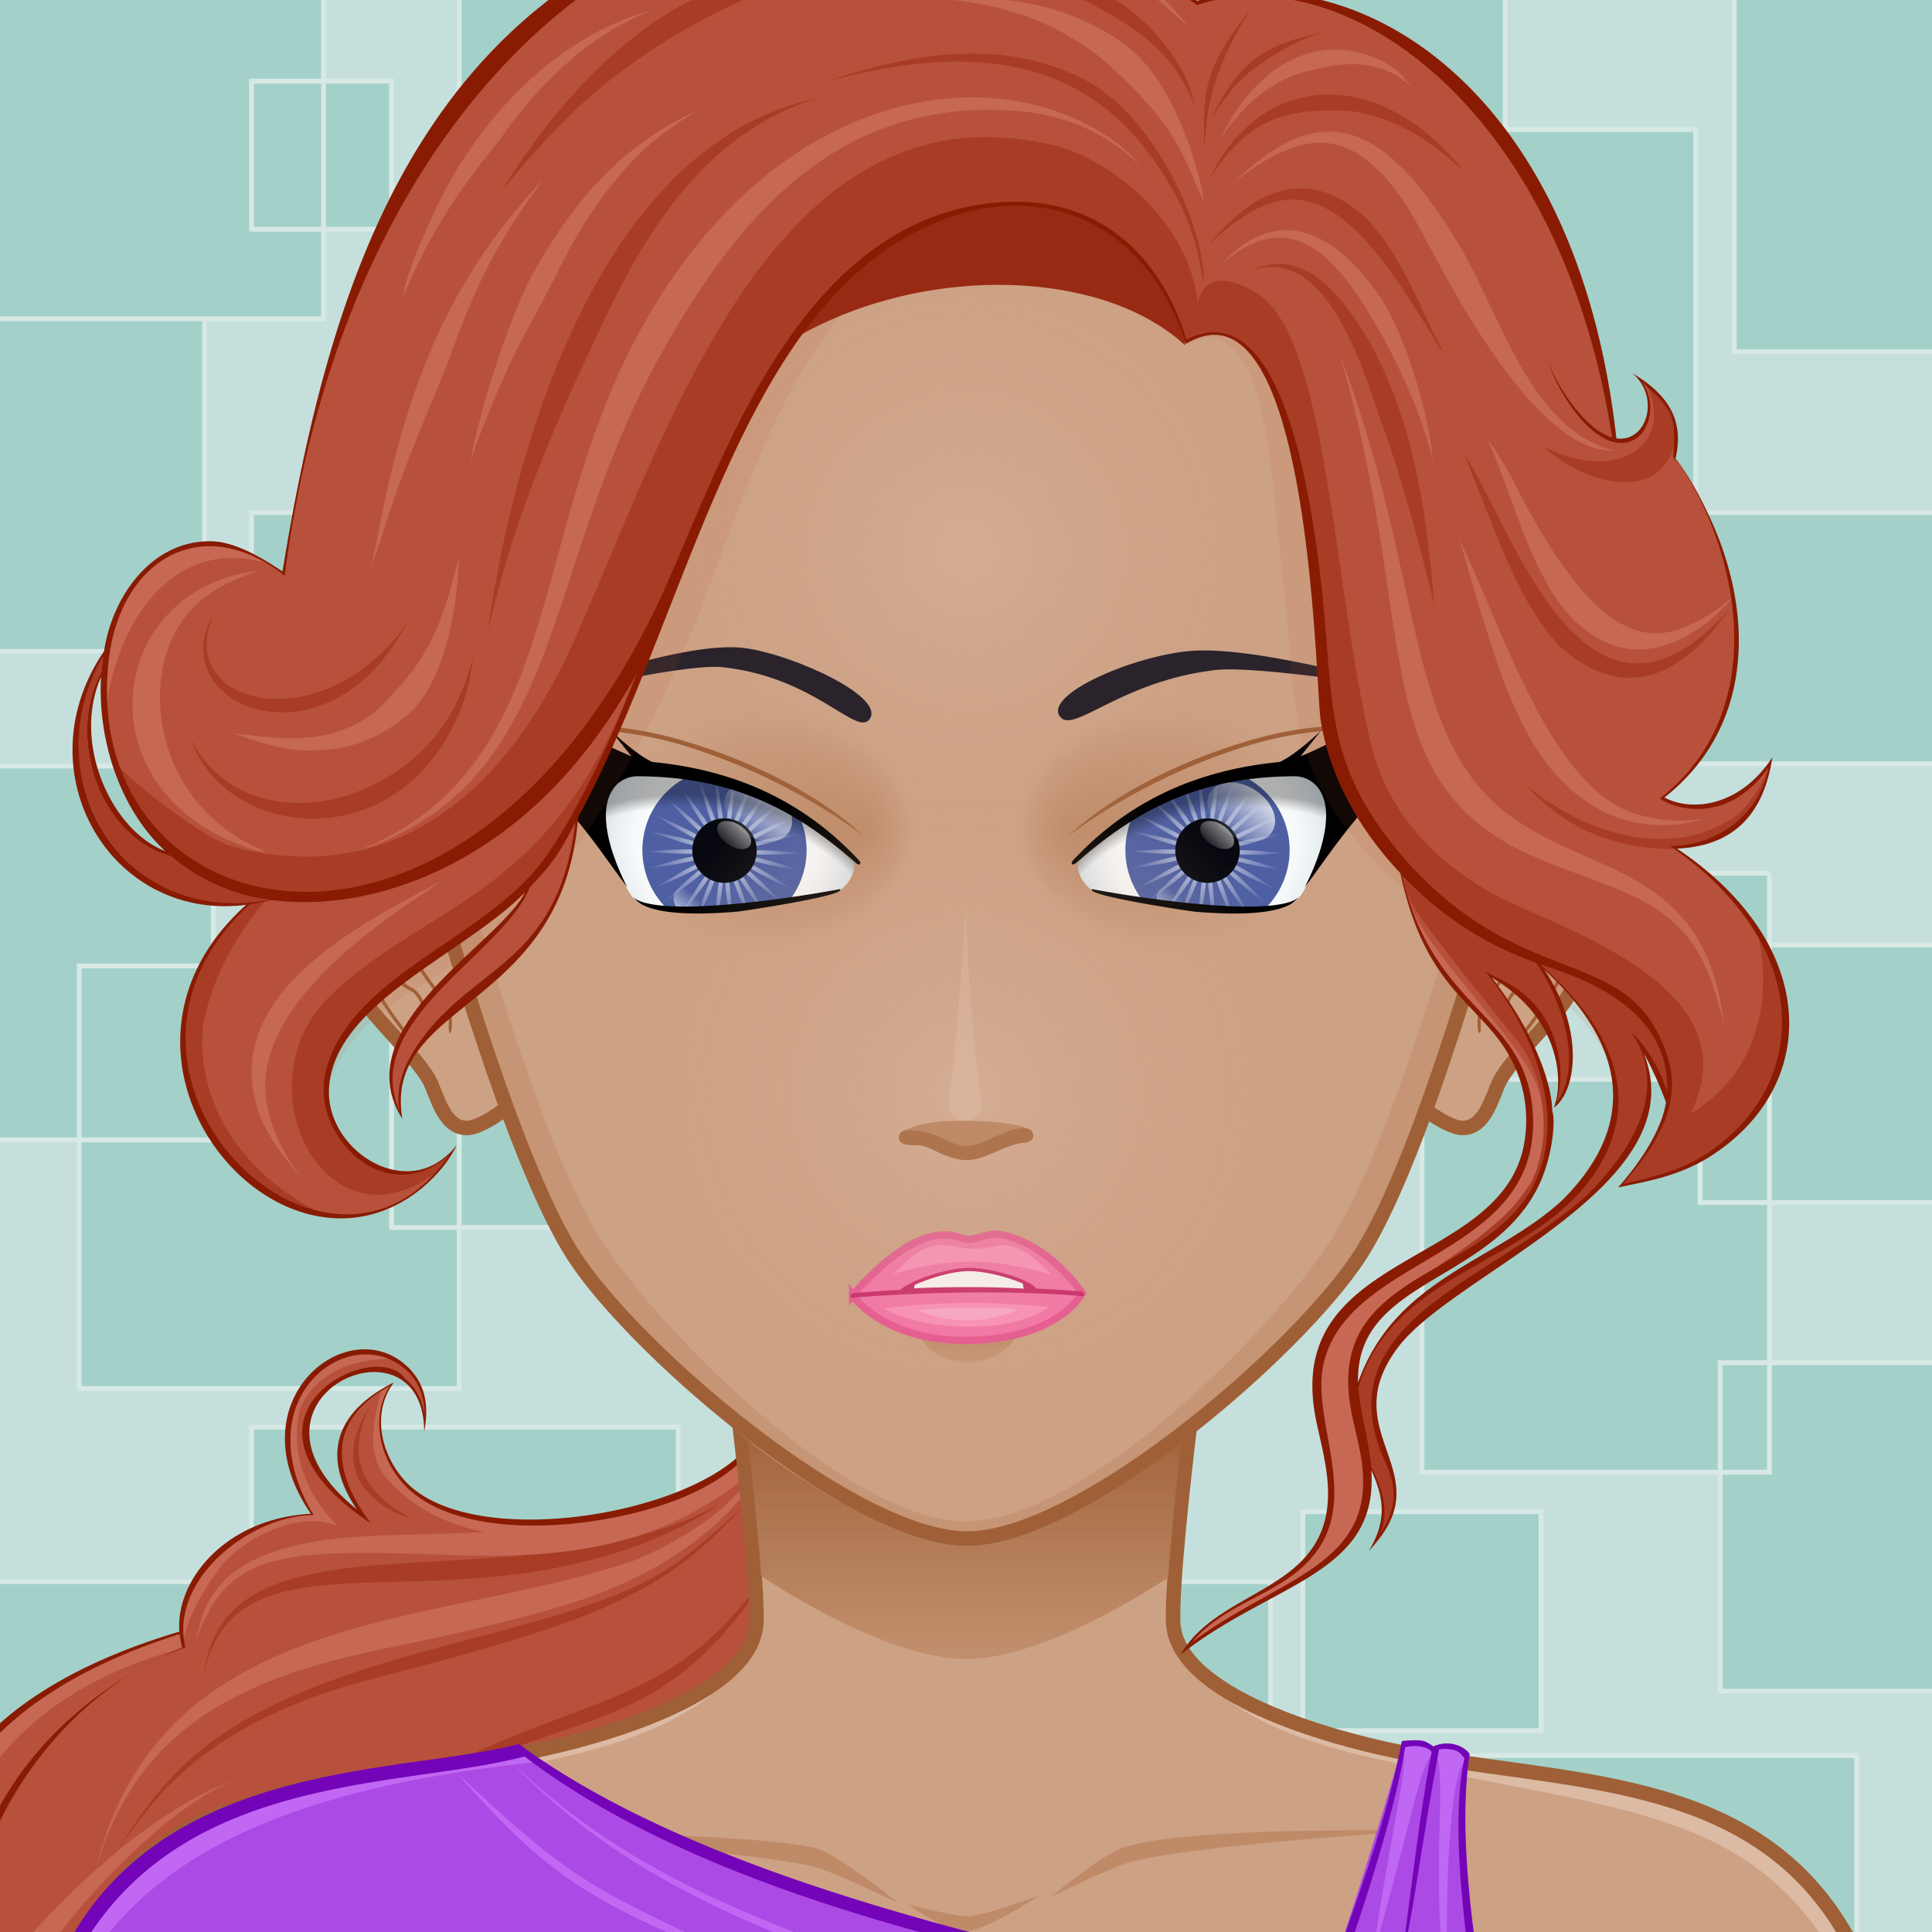 <svg preserveAspectRatio="xMinYMin meet" viewBox="0 0 200 200" class="svga-svg" xmlns="http://www.w3.org/2000/svg"><defs><radialGradient class="svga-on-canvas-facehighlight-gradient-single-0" gradientUnits="userSpaceOnUse" r="40" cy="113" cx="100" id="s"><stop data-stoptype="hl1" offset="0" stop-color="#dcbaa4" stop-opacity=".5"></stop><stop data-stoptype="tone" offset=".9" stop-color="#cda184" stop-opacity="0"></stop></radialGradient><radialGradient class="svga-on-canvas-eyesfront-gradient-right-4" gradientUnits="userSpaceOnUse" gradientTransform="matrix(-.875 -.046 -.046 .87 197.094 16.593)" r="30.925" cy="110.215" cx="71.413" id="r"><stop data-stoptype="#000000" offset=".95" stop-opacity="0"></stop><stop data-stoptype="#000000" offset="1" stop-opacity=".3"></stop></radialGradient><radialGradient class="svga-on-canvas-eyesiris-gradient-left-1" gradientUnits="userSpaceOnUse" gradientTransform="matrix(.096 -.025 .025 .096 140.548 120.358)" r="84.646" cy="-490.918" cx="-558.588" id="d"><stop data-stoptype="#ffffff" offset="0" stop-color="#fff" stop-opacity=".8"></stop><stop data-stoptype="#ffffff" offset="1" stop-color="#fff" stop-opacity="0"></stop></radialGradient><radialGradient class="svga-on-canvas-eyesiris-gradient-left-2" gradientUnits="userSpaceOnUse" gradientTransform="matrix(.099 .001 -.001 .099 130.377 136.353)" r="84.644" cy="-492.691" cx="-565.337" id="e"><stop data-stoptype="#ffffff" offset="0" stop-color="#fff" stop-opacity=".8"></stop><stop data-stoptype="#ffffff" offset="1" stop-color="#fff" stop-opacity="0"></stop></radialGradient><radialGradient class="svga-on-canvas-eyesfront-gradient-right-3" gradientUnits="userSpaceOnUse" gradientTransform="matrix(-1 .021 -.017 -.8 246.338 151.788)" r="17.414" fy="85.785" fx="134.713" cy="85.751" cx="122.469" id="q"><stop data-stoptype="sd1" offset="0" stop-color="#be8a67"></stop><stop data-stoptype="sd1" offset=".7" stop-color="#be8a67" stop-opacity=".3"></stop><stop data-stoptype="tone" offset="1" stop-color="#cda184" stop-opacity="0"></stop></radialGradient><radialGradient class="svga-on-canvas-eyesfront-gradient-left-4" gradientUnits="userSpaceOnUse" gradientTransform="matrix(.875 -.046 .046 .87 2.906 16.593)" r="30.925" cy="110.215" cx="71.413" id="j"><stop data-stoptype="#000000" offset=".95" stop-opacity="0"></stop><stop data-stoptype="#000000" offset="1" stop-opacity=".3"></stop></radialGradient><radialGradient class="svga-on-canvas-eyesfront-gradient-left-3" gradientUnits="userSpaceOnUse" gradientTransform="matrix(1 .021 .017 -.8 -46.338 151.788)" r="17.414" fy="85.785" fx="134.713" cy="85.751" cx="122.469" id="i"><stop data-stoptype="sd1" offset="0" stop-color="#be8a67"></stop><stop data-stoptype="sd1" offset=".7" stop-color="#be8a67" stop-opacity=".3"></stop><stop data-stoptype="tone" offset="1" stop-color="#cda184" stop-opacity="0"></stop></radialGradient><radialGradient class="svga-on-canvas-eyesiris-gradient-right-1" gradientUnits="userSpaceOnUse" gradientTransform="matrix(.096 -.025 .025 .096 192.48 119.84)" r="84.646" cy="-490.73" cx="-578.76" id="l"><stop data-stoptype="#ffffff" offset="0" stop-color="#fff" stop-opacity=".8"></stop><stop data-stoptype="#ffffff" offset="1" stop-color="#fff" stop-opacity="0"></stop></radialGradient><radialGradient class="svga-on-canvas-eyesiris-gradient-right-2" gradientUnits="userSpaceOnUse" gradientTransform="matrix(.099 .001 -.001 .099 182.31 135.839)" r="84.644" cy="-487.329" cx="-584.778" id="m"><stop data-stoptype="#ffffff" offset="0" stop-color="#fff" stop-opacity=".8"></stop><stop data-stoptype="#ffffff" offset="1" stop-color="#fff" stop-opacity="0"></stop></radialGradient><radialGradient class="svga-on-canvas-eyesback-gradient-right-0" gradientUnits="userSpaceOnUse" gradientTransform="translate(-2.565 -1.469) scale(1.017)" r="13.199" cy="86.966" cx="124.93" id="k"><stop data-stoptype="#ffffff" offset="0" stop-color="#fff"></stop><stop data-stoptype="#fdfefe" offset=".544" stop-color="#fdfefe"></stop><stop data-stoptype="#f6f8f9" offset=".74" stop-color="#f6f8f9"></stop><stop data-stoptype="#eaeff2" offset=".879" stop-color="#eaeff2"></stop><stop data-stoptype="#d9e3e8" offset=".992" stop-color="#d9e3e8"></stop><stop data-stoptype="#d8e2e7" offset="1" stop-color="#d8e2e7"></stop></radialGradient><radialGradient class="svga-on-canvas-facehighlight-gradient-single-1" gradientUnits="userSpaceOnUse" r="36" cy="57" cx="100" id="t"><stop data-stoptype="hl1" offset="0" stop-color="#dcbaa4" stop-opacity=".5"></stop><stop data-stoptype="tone" offset=".9" stop-color="#cda184" stop-opacity="0"></stop></radialGradient><radialGradient class="svga-on-canvas-eyesback-gradient-left-0" gradientUnits="userSpaceOnUse" gradientTransform="matrix(-1.017 0 0 1.017 202.565 -1.469)" r="13.199" cy="86.966" cx="124.93" id="c"><stop data-stoptype="#ffffff" offset="0" stop-color="#fff"></stop><stop data-stoptype="#fdfefe" offset=".544" stop-color="#fdfefe"></stop><stop data-stoptype="#f6f8f9" offset=".74" stop-color="#f6f8f9"></stop><stop data-stoptype="#eaeff2" offset=".879" stop-color="#eaeff2"></stop><stop data-stoptype="#d9e3e8" offset=".992" stop-color="#d9e3e8"></stop><stop data-stoptype="#d8e2e7" offset="1" stop-color="#d8e2e7"></stop></radialGradient><linearGradient class="svga-on-canvas-chinshadow-gradient-single-0" gradientUnits="userSpaceOnUse" y2="136.351" x2="99.98" y1="171.27" x1="99.98" id="a"><stop data-stoptype="sd1" offset="0" stop-color="#be8a67" stop-opacity=".8"></stop><stop data-stoptype="sd3" offset=".7" stop-color="#9f6037"></stop></linearGradient><linearGradient class="svga-on-canvas-mouth-gradient-single-0" gradientUnits="userSpaceOnUse" y2="138" x2="100" y1="141" x1="100" id="b"><stop data-stoptype="sd05" offset=".1" stop-color="#c59575"></stop><stop data-stoptype="sd1" offset="1" stop-color="#be8a67"></stop></linearGradient><linearGradient class="svga-on-canvas-eyesiris-gradient-right-7" gradientUnits="userSpaceOnUse" y2="85" x2="126" y1="81" x1="130" id="p"><stop data-stoptype="#ffffff" offset="0" stop-color="#fff"></stop><stop data-stoptype="#ffffff" offset="1" stop-color="#fff" stop-opacity="0"></stop></linearGradient><linearGradient class="svga-on-canvas-eyesiris-gradient-right-5" gradientUnits="userSpaceOnUse" y2="91.467" x2="121.611" y1="93.047" x1="120.284" id="n"><stop data-stoptype="#ffffff" offset="0" stop-color="#fff"></stop><stop data-stoptype="#ffffff" offset="1" stop-color="#fff" stop-opacity="0"></stop></linearGradient><linearGradient class="svga-on-canvas-eyesiris-gradient-left-7" gradientUnits="userSpaceOnUse" gradientTransform="translate(-50)" y2="85" x2="126" y1="81" x1="130" id="h"><stop data-stoptype="#ffffff" offset="0" stop-color="#fff"></stop><stop data-stoptype="#ffffff" offset="1" stop-color="#fff" stop-opacity="0"></stop></linearGradient><linearGradient class="svga-on-canvas-eyesiris-gradient-left-6" gradientUnits="userSpaceOnUse" gradientTransform="translate(-50)" y2="87" x2="125" y1="85" x1="127" id="g"><stop data-stoptype="#ffffff" offset="0" stop-color="#fff"></stop><stop data-stoptype="#ffffff" offset="1" stop-color="#fff" stop-opacity="0"></stop></linearGradient><linearGradient class="svga-on-canvas-eyesiris-gradient-left-5" gradientUnits="userSpaceOnUse" gradientTransform="translate(-52)" y2="91.466" x2="123.61" y1="93.047" x1="122.283" id="f"><stop data-stoptype="#ffffff" offset="0" stop-color="#fff"></stop><stop data-stoptype="#ffffff" offset="1" stop-color="#fff" stop-opacity="0"></stop></linearGradient><linearGradient class="svga-on-canvas-eyesiris-gradient-right-6" gradientUnits="userSpaceOnUse" y2="87" x2="125" y1="85" x1="127" id="o"><stop data-stoptype="#ffffff" offset="0" stop-color="#fff"></stop><stop data-stoptype="#ffffff" offset="1" stop-color="#fff" stop-opacity="0"></stop></linearGradient></defs><path fill="#c5e0dc" data-stroketype="none" data-filltype="tone" data-colored="true" d="M225 225H-25V-25h250v250z"></path><path stroke-width=".5" stroke="#d7e8e5" fill="#a3d1ca" data-stroketype="hl05" data-filltype="sd1" data-colored="true" d="M55.036 79.068h-29v-26h29v26zM84.203 33H43.536v33.068h40.667V33zM63.869 99.999H100V56.401H63.869v43.598zm13-4.265H40.536v31.333h36.333V95.734zm98.667-82.333H126v56.667h49.536V13.401zm-56 25.667h-12v14h12v-14zm36.282-43.334h-48.282v28.667h48.282V-4.266zM100 5.734H74v36h26v-36zM40.536 8.401h-14.5v15.333h14.5V8.401zM21.171 33H-1.246v34.434h22.417V33zm26.365 66.999H8.203v43.735h39.333V99.999zm-21.5 73.735h44.167v-26H26.036v26zm105.5-10H100.5v22.667h31.037v-22.667zm75.256-22.667h-28.718v34h28.718v-34zm-47.256 15.424h-24.667v22.667h24.667v-22.667zm23.642-44.758h-35.975v40.668h35.975v-40.668zm9.024 70.001h-44.999v29.333h44.999v-29.333zm-148.666-18H-5.262v44h48.797v-44zM202.869 53.068h-33.166v26h33.166v-26zm-19.691 37.333h-14.359v14.835h14.359V90.401zM-5.262 118h27.339V79.299H-5.262V118zM33.493-5.599l-49.291 1.333V33h49.291V-5.599zm178.043 1.333h-32v40.667h32V-4.266zM61-8.266H47.536v29.333H61V-8.266zM208.869 97.818h-32.871v26.667h32.871V97.818z"></path><g data-rotate="0" data-leftright="0" data-updown="0" data-scaley="1" data-scalex="1"><g data-rotate="0" data-leftright="0" data-updown="0" data-scaley="1" data-scalex="1"><path fill="#b7513b" data-stroketype="none" data-filltype="tone" data-colored="true" d="M19.273 278.474c-2.987 0-5.493-.846-7.277-2.449.26.058.551.086.869.086 3.453 0 9.151-3.228 11.324-7.389.217-2.067-.396-4.376-1.812-6.896-3.315-5.838-8.82-7.466-14.648-9.189-4.849-1.434-9.862-2.916-13.504-7.058-9.954-10.596-9.202-23.263 2.233-37.651l-.196-1.463c-3.866-7.445-4.552-14.183-2.053-20.081 3.215-7.589 11.649-13.6 24.39-17.383l.078-.022-.006-.081c-.188-2.399.79-5.015 2.684-7.174 2.575-2.938 6.422-4.685 10.832-4.919l.178-.009-.101-.147c-2.886-4.215-3.457-8.688-1.566-12.274 1.472-2.79 4.241-4.593 7.055-4.593 1.668 0 3.204.638 4.439 1.846.103.064.497.535.59.659 1.017 1.34 1.395 2.912 1.182 4.919-.374-3.863-2.871-5.271-5.219-5.271-2.852 0-5.581 1.867-6.489 4.44-.638 1.809-.888 5.502 4.603 9.93l.146-.134c-1.75-2.598-2.347-5.018-1.775-7.19.577-2.192 2.337-4.074 5.237-5.6-2.102 3.184-.972 7.345 1.311 9.902 2.368 2.658 7.015 4.122 13.083 4.121 9.51 0 19.561-3.474 22.882-7.908 2.887-3.866 2.608-10.002 2.232-12.271 3.171 3.053 4.943 8.707 4.871 15.585-.113 10.844-5.03 26.601-18.489 38.301-5.133 4.465-10.948 8.174-16.572 11.762-1.728 1.103-3.456 2.205-5.167 3.329-21.479 14.074-16.134 26.021-10.476 38.668a176.426 176.426 0 0 1 2.029 4.654c5.482 7.098 4.38 13.164 2.493 17.009-3.674 7.474-12.743 11.941-19.391 11.941z"></path><path fill="#a83c25" data-stroketype="none" data-filltype="sd1" data-colored="true" d="M12.475 191.111c.852-1.361 2.349-3.862 4.827-6.614 12.467-14.117 39.351-14.11 51.802-22.074 4.492-2.792 13.153-11.878 5.33-3.896-7.607 7.618-16.997 10.345-36.132 15.341-19.646 5.101-23.722 15.032-25.852 17.167.013-.658.016-.924.025.076zm29.59-5.067c18.531-10.538 27.64-4.63 40.413-28.171 1.319-2.504 2.089-4.04 1.927-3.741-14.254 28.508-25.318 17.027-51.257 37.2-1.104.854-4.972 3.886-4.727 5.26 0 0-1.025-2.159 13.644-10.548zm18.271-24.363c8.71-1.954 14.749-6.304 13.749-5.729-20.646 10.732-50.717-.626-52.951 17.25 3.043-14.031 19.984-6.666 39.202-11.521zm-45.665 81.293c1.967 2.627 5.455 6.543 7.947 11.192 1.007 2.038 1.655 3.269 1.536 3.021-.15-.233-.734-1.797-1.758-3.979-5.519-10.923-26.096-32.407-9.883-48.119-11.558 10.306-7.063 25.558 2.158 37.885zm22.477-89.766c1.112 1.929 3.154 3.298 4.97 3.814 3.627 1.172-5.838-1.214-4.942-7.852.154-1.678.952-3.258 1.145-3.711-1.683 2.793-2.337 4.868-1.173 7.749z"></path><path fill="#c66854" data-stroketype="none" data-filltype="hl1" data-colored="true" d="M24.172 184.311c-14.06 5.821-44.699 43.764-21.156 59.208l1.699 1.207c16.558 9.814 13.79 8.106 20.289 15.289-4.825-5.396-11.641-8.378-18.119-11.143-2.706-1.175-5.711-2.516-8.177-4.419-5.273-3.865-7.719-8.127-8.96-13.253-4.119-14.397 19.45-41.539 34.424-46.889zm-5.182 28.413c-2.208 7.286-2.518 14.654.167 22.124 1.798 3.846-.713-7.868-.577-9.888.646-9.091 4.533-16.651 10.343-23.616 8.475-11.28 20.252-14.138 34.692-21.842-18.447 7.838-37.363 10.155-44.625 33.222zm52.575-54.262c-2.912 1.841-5.708 3.029-5.574 2.941-20.028 7.146-49.126 4.403-56.009 31.838l.567-1.694c.548-1.896 2.616-6.506 5.634-9.749 8.07-8.863 21.092-10.477 29.116-12.297 4.584-1.002 10.72-2.457 15.161-3.974 11.71-4.021 17.587-10.996 19.145-15.144.121-.286.216-.501.292-.666-.7 1.313-3.382 5.74-8.332 8.745zm8.331-8.744c.25-.47.245-.536 0 0zM47.45 160.992c9.354.252 18.606-.313 27.512-6.406 5.241-3.517 7.248-8.298 6.702-13.057-.076-.789-.115-1.153-.104-.972-.027.342.266 2.631-.726 5.634-.648 1.879-1.709 3.466-3.079 4.816.37-.723.602-1.56.62-2.501a9.384 9.384 0 0 1-.636.988c-3.322 4.435-13.373 7.908-22.882 7.908-6.068.001-10.714-1.463-13.083-4.121-2.282-2.558-3.413-6.719-1.311-9.902-.345.182-.672.369-.985.561-.983 3.555-1.464 6.757.521 9.06 2.653 3.077 6.233 4.825 10.177 5.602-5.993.279-11.489.254-15.006.646-14.071 1.387-14.16 8.158-14.964 10.815 3.344-9.759 9.123-9.686 27.244-9.071zM31 146c1.601-4.003 5.766-5.438 9.929-5.34a6.15 6.15 0 0 0-3.179-.879c-2.814 0-5.583 1.803-7.055 4.593-1.89 3.586-1.319 8.06 1.566 12.274l.101.147-.178.009c-4.41.234-8.257 1.981-10.832 4.919-1.894 2.159-2.872 4.774-2.684 7.174l.006.081-.078.022c-12.741 3.783-21.175 9.794-24.39 17.383-2.143 5.058-1.937 10.734.602 16.943-2.575-15.776 6.479-28.02 24.293-32.77-.505-1.557 1.681-5.714 3.897-8.558 1.298-1.666 7-6 12-4C32 155 30 151 31 146z"></path><path fill="#891b03" data-stroketype="none" data-filltype="sd3" data-colored="true" d="M79.819 136.945c.458 2.279.748 8.596-2.16 12.49-5.553 7.413-29.061 11.355-35.81 3.78-2.465-2.763-3.387-7.021-1.07-10.11-6.617 3.309-7.218 8.135-3.86 13.12-14.194-11.442 6.99-20.876 6.99-7.99.402-2.144.317-4.209-1.02-5.97 0-.011-.01-.03-.03-.04-.071-.095-.506-.624-.6-.67-6.176-6.035-18.103 3.432-10.08 15.149-8.822.469-14.027 6.88-13.61 12.2-20.399 6.058-32.254 18.669-22.41 37.55.053.4.104.791.22 1.41-10.107 12.719-13.392 25.898-2.23 37.78 7.915 8.998 22.008 5.433 28.14 16.229 1.13 2.011 2.05 4.44 1.81 6.801-2.576 4.933-9.791 8.206-12.48 7.13 9.597 9.559 39.416-7.206 24.64-26.32-5.823-14.095-15.662-27.427 8.41-43.2 7.38-4.85 15.06-9.28 21.75-15.1 20.3-17.645 22.519-45.971 13.4-54.239zm-61.22 32.22c.025.389.171 1.045.26 1.38-16.569 7.271-24.051 21.227-22.81 34.94-8.403-17.972 3.563-30.356 22.55-36.32zm-21.93 38.24c.02.021.03.04.04.061 0 0-.02.01-.02.02a.19.19 0 0 1-.02-.081zm75.23-23.62c-15.535 17.703-45.832 24.573-43.55 45.75 1.207 11.019 10.133 22.296 11.35 27.311 3.174 13.123-17.963 26.659-27.43 19.31 4.433.477 9.54-2.942 11.94-6.96.302-1.101.302-4.294-1.93-8.06-5.682-9.708-17.007-7.609-25.5-14.44-3.81-3.06-6.81-7.27-8.18-12-3.542-12.195 5.291-22.773 8.35-27.4l-.4-.79c-1.744-13.806 8.071-30.664 22.64-35.979-.044-.089-.22-1.106-.22-1.74-.058-6.386 7.545-11.939 13.5-11.939-7.29-12.228 3.765-20.163 9.51-15.08.046.022.415.359.58.58.02.01.04.029.04.05.97 1.14 1.33 2.56 1.35 4.03-.25-1.46-.85-2.78-2.03-3.721-3.075-4.464-20.004 4.023-3.53 14.99-4.196-5.593-4.388-10.792 1.97-14.22-1.868 2.829-1.264 6.942 1.13 9.819 5.876 7.062 22.977 4.923 30.75 1.011 5.573-2.813 9.361-6.896 7.93-16.73 9.537 11.063 1.383 35.223-8.27 46.208z"></path></g><path fill="#cda184" data-fromskin="true" data-stroketype="none" data-filltype="tone" data-colored="true" d="M190.858 199.866c-6.008-10.158-13.474-11.973-19.628-13.936-6.323-2.016-19.346-3.178-26.449-4.6-6.86-1.373-23.153-5.789-23.339-13.488-.192-8.066 4.291-40.09 4.291-40.09H74.005s4.487 32.023 4.294 40.09c-.184 7.699-16.48 12.115-23.341 13.488-7.104 1.422-20.125 2.584-26.448 4.6-6.156 1.963-13.624 3.777-19.632 13.936-3.644 6.16-6.008 16.133-6.008 27.133h194c-.001-11-2.361-20.973-6.012-27.133z"></path><path fill="#dcbaa4" data-fromskin="true" data-stroketype="none" data-filltype="hl1" data-colored="true" d="M121.442 167.843c2.495 10.929 18.165 13.698 26.293 15.325 21.909 4.379 33.772 5.134 42.297 19.539 2.903 4.916 5.459 15.864 5.962 24.153 1.835.291.531-17.432-5.136-26.994-9.742-16.472-29.089-15.135-46.077-18.535-6.86-1.373-23.153-5.789-23.339-13.488zm-42.884 0c-.186 7.699-16.479 12.115-23.339 13.488-16.988 3.4-36.335 2.063-46.077 18.535-5.667 9.563-6.971 27.285-5.136 26.994.503-8.289 3.059-19.237 5.962-24.153 8.524-14.405 20.388-15.16 42.297-19.539 8.128-1.627 23.798-4.397 26.293-15.325z"></path><path fill="#be8a67" data-fromskin="true" data-stroketype="none" data-filltype="sd1" data-colored="true" d="M51.206 189.513s28.641.299 33.473 1.885c2.314.758 8.372 5.633 8.372 5.633s-6.556-3.17-8.658-3.758c-4.883-1.364-33.187-3.76-33.187-3.76zm48.589 10.486c2.053-.041 7.887-3.799 7.887-3.799s-5.574 2.059-7.342 2.16c-1.491.086-6.366-1.238-6.366-1.238s4.138 2.91 5.821 2.877zm17.213-7.242c6.75-1.818 29.786-3.23 29.786-3.23s-23.791-.516-30.51 1.725c-2.252.752-7.562 5.16-7.562 5.16s6.064-3.058 8.286-3.655z"></path><path stroke-width="1.5" stroke="#9f6037" fill="none" data-fromskin="true" data-stroketype="sd3" data-filltype="none" data-colored="true" d="M190.858 199.866c-9.741-16.471-29.122-15.142-46.077-18.535-6.86-1.373-23.153-5.789-23.339-13.488-.192-8.066 4.291-40.09 4.291-40.09H74.005s4.487 32.023 4.294 40.09c-.184 7.699-16.48 12.115-23.341 13.488-7.104 1.422-20.125 2.584-26.448 4.6-6.156 1.963-13.624 3.777-19.632 13.936C5.234 206.027 2.87 216 2.87 227h194c-.001-11.001-2.361-20.974-6.012-27.134z"></path><path fill="url(#a)" data-fromskin="true" data-stroketype="none" data-filltype="gradient" data-colored="false" d="M100.045 171.737c5.593-.009 13.488-3.608 20.908-8.44.448-6.688 1.717-17.243 2.734-25.146-13.955-1.813-33.739-1.771-47.623.105 1.008 7.831 2.258 18.226 2.713 24.89 7.533 4.917 15.593 8.6 21.268 8.591z"></path><path fill="#ab4ae5" data-stroketype="none" data-filltype="tone" data-colored="true" d="M36.917 226.987c-12.142-.106-34.504-.481-34.504-.481-1.001-13.221 2.596-27.552 13.625-35.288 12.837-8.999 26.79-7.649 37.699-10.586 1 .851 7.132 5.092 15.783 8.984 17.875 8.037 35.664 11.938 66.937 18.887 7.121-21.609 8.549-27.237 8.753-28.237.012.039 1.217-.015 1.259-.015.868 0 1.157.083 1.898.661 1.372-.662 2.97-.267 3.693.703-3.046 12.205 4.021 43.22 4.021 45.2-17.668 0-35.131.901-119.164.172z"></path><path fill="#c067f4" data-stroketype="none" data-filltype="hl1" data-colored="true" d="M2.319 226.605c-.842-13.045 3.389-27.448 14.244-35.063 12.837-8.999 26.263-7.477 37.172-10.413.146.124 1.683.998 2.04 1.256-38.189 4.014-51.561 17.136-53.456 44.22zm149.74-44.99a2.363 2.363 0 0 0-.532-.498 2.965 2.965 0 0 0-1.405-.507 3.267 3.267 0 0 0-1.756.302c-.372-.29-.631-.455-.905-.548-.272-.092-.562-.113-.993-.113l-.021.001c-.123.004-1.227.051-1.238.014-.057.275.368-.521.033.692.512 2.387-.894 6.45-3.241 22.042 4.722-16.694 5.029-20.603 6.493-21.467 1.563 1.452-.73 13.11 1.507 26.467-.506-8.89-.193-24.89 1.863-25.892.112-.845.014.231.195-.493zM47.247 183.5c9.949 11.154 13.767 13.82 35.127 21.874-21.584-10.134-22.115-9.741-35.127-21.874zm5.705-1.103c14.55 15.296 34.438 21.115 65.001 29.648-33.562-10.814-50.486-15.612-65.001-29.648z"></path><path fill="#7404b7" data-stroketype="none" data-filltype="sd3" data-colored="true" d="M148.378 180.795c-.229-.18-.719-.509-1.068-.579-.62-.14-2.07-.019-2.2.031-1.778 9.483-5.687 19.042-8.721 28.139-27.713-6.149-62.451-12.981-82.68-27.851-15.189 4.111-53.002-.132-51.41 45.681 0 .13.01.26.02.39l56.59.76c27.246.539 96.468-.45 97.47-.45 0-9.142-6.396-31.019-4.24-45.359-.707-.952-2.357-1.441-3.761-.762zm7.433 45.681c-54.167-1.382-122.589-1.144-153.231-.271.987-44.587 35.332-39.994 51.72-44.38 20.665 15.798 56.059 22.312 82 26.87-1.166 3.355-2.854 8.168-4.6 11.87 4.504-7.593 12.158-29.512 13.76-39.7 1.52-.324 2.495.128 2.74.49-1.521 7.91-2.222 15.998-3.53 24.079 2.125-10.09 2.051-11.999 4.3-24.339a4.203 4.203 0 0 1 1.721.109c.46.2.62.48.91.811-2.013 9.256 1.263 26.435 4.21 44.461z"></path><g data-rotate="0" data-leftright="0" data-updown="0"><g data-rotate="0" data-leftright="0" data-updown="0" data-scaley="1" data-scalex="1"><path stroke-width="1.5" stroke="#9f6037" fill="#cda184" data-stroketype="sd3" data-filltype="tone" data-colored="true" d="M46.778 83.745c-2.623-1.422-8.575-8.182-11.138-7.219-1.655.62-2.377 5.286-2.638 7.174-.333 2.425-.929 7.405-.328 9.781.725 2.866 3.631 8.169 5.37 10.589 1.468 2.039 5.211 5.568 6.407 7.769.759 1.396 1.493 5.159 4.083 4.916 1.674-.157 5.537-2.95 5.744-4.274 1.128-7.185-2.335-25.938-7.5-28.736z"></path><path fill="#9f6037" data-stroketype="none" data-filltype="sd3" data-colored="true" d="M43.313 99.25c-.125-.534.006-1.432.133-2.3.115-.791.224-1.538.158-2.066-.251-1.978-1.66-5.737-2.578-7.775-1.059-2.343-2.771-5.296-4.919-6.057-.888-.316-1.473.061-1.813.443-.248.281-.305.61-.223.649.082.039.266-.234.535-.491.219-.21.542-.391.983-.354-.178.985-1.091 6.32-.696 9.957.311 2.86 1.489 4.996 1.673 5.316.028.337.073.667.139.987.869 4.175 4.648 8.921 5.963 10.476.243.285.496.456.56.388.062-.07-.087-.354-.33-.642-1.298-1.545-5.042-6.274-5.879-10.302-.89-4.273 2.167-10.609 2.849-11.949.348.629.643 1.234.87 1.737.179.396.378.858.581 1.358-.402.699-3.211 5.802-2.187 9.886.38 1.505 2.088 3.447 3.223 3.979.624.293.859.731 1.13 1.237.314.589.673 1.255 1.708 1.738.211.097.402.138.571.138a.988.988 0 0 0 .679-.271c.017.258.016.588.007.893-.01.395.041.717.129.725s.182-.305.192-.696c.016-.483.013-1.081-.067-1.367-.232-.842-.942-1.792-1.694-2.798-.74-.991-1.506-2.015-1.697-2.839zm-6.775-3.702c-2.035-6.554 0-12.573.458-13.472.795.754 2.108 2.125 2.679 3.111-.417.789-3.052 5.953-3.137 10.361zm8.78 9.589c-.938-.438-1.253-1.024-1.557-1.591-.275-.514-.56-1.044-1.281-1.383a3.24 3.24 0 0 1-.505-.314c-2.324-5.75.254-8.264.899-8.779.199.703.346 1.348.411 1.865.061.475-.05 1.229-.156 1.959-.132.904-.268 1.839-.127 2.445.211.902.999 1.957 1.76 2.977.677.905 1.373 1.839 1.609 2.601-.1.15-.422.513-1.053.22z"></path></g><g data-rotate="0" data-leftright="0" data-updown="0" data-scaley="1" data-scalex="1"><path stroke-width="1.5" stroke="#9f6037" fill="#cda184" data-stroketype="sd3" data-filltype="tone" data-colored="true" d="M152.961 83.745c2.623-1.422 8.574-8.182 11.137-7.219 1.656.62 2.379 5.286 2.639 7.174.334 2.425.928 7.405.328 9.781-.725 2.866-3.631 8.169-5.371 10.589-1.467 2.039-5.211 5.568-6.406 7.769-.76 1.396-1.492 5.159-4.084 4.916-1.674-.157-5.535-2.95-5.744-4.274-1.128-7.185 2.335-25.938 7.501-28.736z"></path><path fill="#9f6037" data-stroketype="none" data-filltype="sd3" data-colored="true" d="M154.729 102.088c-.752 1.006-1.463 1.957-1.695 2.798-.078.286-.082.884-.066 1.367.012.392.105.704.193.696s.139-.33.129-.725c-.01-.305-.01-.635.006-.893a.995.995 0 0 0 .68.271c.168 0 .359-.041.57-.138 1.035-.483 1.395-1.149 1.709-1.738.271-.506.506-.943 1.131-1.237 1.133-.532 2.842-2.473 3.223-3.979 1.023-4.084-1.785-9.187-2.188-9.886.203-.5.402-.962.582-1.358a23.36 23.36 0 0 1 .869-1.737c.682 1.34 3.738 7.676 2.848 11.949-.838 4.028-4.582 8.757-5.879 10.302-.242.288-.393.571-.33.642.064.068.318-.103.561-.388 1.314-1.555 5.094-6.301 5.963-10.476.066-.32.111-.65.139-.987.184-.32 1.363-2.457 1.674-5.316.395-3.637-.518-8.972-.695-9.957.441-.038.764.143.982.354.268.257.453.53.535.491.08-.039.023-.369-.223-.649-.342-.382-.926-.759-1.813-.443-2.148.761-3.861 3.713-4.92 6.057-.92 2.038-2.326 5.797-2.578 7.775-.066.528.043 1.275.158 2.066.127.868.256 1.766.133 2.3-.193.825-.958 1.849-1.698 2.839zm5.335-16.901c.57-.986 1.883-2.357 2.678-3.111.457.899 2.494 6.918.459 13.472-.086-4.408-2.721-9.572-3.137-10.361zm-6.697 19.729c.236-.762.932-1.695 1.609-2.601.762-1.02 1.549-2.075 1.76-2.977.141-.606.006-1.541-.127-2.445-.105-.73-.217-1.485-.156-1.959.066-.517.213-1.162.412-1.865.645.515 3.223 3.029.898 8.779a3.177 3.177 0 0 1-.504.314c-.723.339-1.008.869-1.281 1.383-.305.567-.619 1.154-1.559 1.591-.63.294-.952-.069-1.052-.22z"></path></g><g data-scaley="1" data-scalex="1"><path fill="#cda184" data-stroketype="none" data-filltype="tone" data-colored="true" d="M158.918 76.762h-.005c-.012.053-9.983 40.707-18.186 53.285-6.452 9.894-28.899 29.205-40.573 29.223-11.671.02-34.17-19.225-40.652-29.1C51.261 117.618 41.15 77 41.138 76.946h-.001a60.48 60.48 0 0 1-2.002-15.382C39.082 28.09 66.289.919 99.907.867 133.528.815 160.82 27.9 160.87 61.374a60.45 60.45 0 0 1-1.952 15.388z"></path><path fill="#c59575" data-stroketype="none" data-filltype="sd05" data-colored="true" d="M125.898 6.622c19.104 10.248 32.075 30.355 32.039 53.476a60.48 60.48 0 0 1-2.003 15.382h-.001c-.012.053-10.123 40.672-18.365 53.224-5.946 9.061-25.288 28.788-37.566 28.788-12.279 0-31.619-19.728-37.566-28.788-8.241-12.552-18.353-53.17-18.364-53.224h-.002a60.48 60.48 0 0 1-2.002-15.382C42.031 36.977 55.003 16.87 74.105 6.622 53.411 16.324 39.096 37.28 39.134 61.564a60.48 60.48 0 0 0 2.002 15.382h.001c.013.054 10.124 40.672 18.366 53.224 4.416 6.728 16.656 19.762 27.233 25.049a52.391 52.391 0 0 1-1.599-.717c5.408 2.875 10.664 4.763 14.713 4.768.049 0 .103-.005.152-.005s.103.005.152.005c4.048-.005 9.304-1.893 14.713-4.768-.538.253-1.071.491-1.601.718 10.577-5.287 22.818-18.322 27.234-25.05 8.242-12.552 18.354-53.17 18.364-53.224h.002a60.48 60.48 0 0 0 2.002-15.382c.04-24.284-14.273-45.24-34.97-54.942z"></path><path stroke-width="1.5" stroke="#9f6037" fill="none" data-stroketype="sd3" data-filltype="none" data-colored="true" d="M158.918 76.762h-.005c-.012.053-9.983 40.707-18.186 53.285-6.452 9.894-28.899 29.205-40.573 29.223-11.671.02-34.17-19.225-40.652-29.1C51.261 117.618 41.15 77 41.138 76.946h-.001a60.48 60.48 0 0 1-2.002-15.382C39.082 28.09 66.289.919 99.907.867 133.528.815 160.82 27.9 160.87 61.374a60.45 60.45 0 0 1-1.952 15.388z"></path></g><g data-rotate="0" data-leftright="0" data-updown="0" data-scaley="1" data-scalex="1"><path fill="url(#b)" data-fromskin="true" data-stroketype="none" data-filltype="gradient" data-colored="false" d="M100.265 141c-4.159 0-5.134-2.933-5.134-2.933h10.267S103.921 141 100.265 141z"></path><path stroke-width=".75" stroke="#e85391" fill="#f771a9" data-stroketype="sd1" data-filltype="tone" data-colored="true" d="M88.258 134.097s4.603-5.661 8.708-6.204c1.921-.255 2.372.383 3.255.401.947.02 2.183-.688 3.243-.512 5.138.863 8.576 6.096 8.576 6.096s-2.504 4.826-11.979 4.877c-8.687.046-11.803-4.658-11.803-4.658z"></path><path fill="#fff" data-stroketype="none" data-filltype="#ffffff" data-colored="false" d="M93.455 133.561c.305-.683 4.348-2.153 6.857-2.144 2.659.01 6.751 1.303 6.926 2.186-3.682-.384-10.945-.327-13.783-.042z"></path><path fill="#ff8ebd" data-stroketype="none" data-filltype="hl1" data-colored="true" d="M100.265 137.338c-2.843 0-6.313-.501-8.776-1.9 5.391-.718 11.769-.718 17.166-.128-2.598 1.591-5.353 2.037-8.39 2.028zm.27-6.742c3.076 0 5.859.649 8.378 1.396-1.303-1.173-2.216-2.313-3.927-2.883-.77-.255-1.221-.276-1.992-.1-.779.179-2.038.31-2.647.267-1.574-.115-2.394-.575-3.579-.343-1.972.388-2.863 1.706-4.312 2.942 2.818-.766 5.049-1.279 8.079-1.279z"></path><path fill="#ffa8cc" data-stroketype="none" data-filltype="hl2" data-colored="true" d="M95.147 135.668c1.932-.387 8.792-.387 10.237-.083-2.578 1.1-6.457 1.751-10.237.083z"></path><path fill="#c92066" data-stroketype="none" data-filltype="sd3" data-colored="true" d="M111.896 133.7a90.287 90.287 0 0 0-4.612-.307c-.758-.987-4.608-2.141-6.994-2.148-2.101 0-5.425 1.123-6.599 1.927a1.946 1.946 0 0 0-.493.358c-2.902.155-4.782.329-4.83.333-.206.021-.355.188-.334.375.02.175.183.085.373.085l.04-.001c.125-.01 12.29-1.08 23.372-.163.203.017.391.101.413-.087.02-.187-.13-.354-.336-.372zm-11.772-.458c-2.068 0-4.048.042-5.502.13l.063-.354c1.379-.629 3.819-1.429 5.627-1.429 1.805.006 4.174.675 5.57 1.284l.093.527c-1.586-.108-3.634-.158-5.851-.158z"></path></g><g data-rotate="0" data-leftright="0" data-updown="0" data-scaley="1" data-scalex="1"><path fill="url(#c)" data-stroketype="none" data-filltype="gradient" data-colored="false" d="M66.025 80.104c9.208.042 15.785 3.133 22.428 9.178.138.863-.601 2.567-1.775 2.992-3.086.59-6.199 1.063-9.317 1.41-7.733.859-10.43.213-11.361-.277-.518-.419-.859-.95-1.203-1.577l.119.163c-4.224-8.71-1.513-11.901 1.109-11.889z"></path><g data-rotate="0" data-leftright="0" data-updown="0" data-scaley="1" data-scalex="1"><path fill="#4e60a3" data-stroketype="none" data-filltype="tone" data-colored="true" d="M83.5 88a8.5 8.5 0 0 1-17 0c0-4.694 3.807-8.5 8.501-8.5A8.499 8.499 0 0 1 83.5 88z"></path><path transform="translate(0 1)" fill="url(#d)" data-stroketype="none" data-filltype="gradient" data-colored="false" d="m74.048 78.595-.101.012c.041.191.081.384.12.575l-.019-.587zm.018.585c.099 2.793.262 5.282.732 6.183.249-.986-.173-3.443-.732-6.183zm.734 6.185c-.061.236-.153.397-.294.452-.142.053-.319-.008-.521-.146.058.236.052.422-.051.537-.102.114-.285.142-.527.11.16.184.242.353.206.5-.039.148-.189.258-.415.343.225.088.376.199.411.347.036.148-.046.315-.205.498.241-.029.426.001.525.115.101.114.106.301.05.537.199-.137.376-.197.518-.142.143.053.234.216.291.454.114-.215.243-.353.396-.368.148-.02.307.084.466.267.002-.244.053-.423.181-.51.124-.086.311-.069.537.018-.11-.216-.148-.398-.078-.534.071-.135.245-.207.487-.235-.199-.14-.321-.283-.318-.436-.001-.153.119-.296.321-.434-.241-.03-.412-.103-.484-.237-.07-.135-.031-.319.081-.535-.229.085-.413.102-.538.016-.126-.086-.177-.267-.178-.51-.158.182-.316.282-.468.262-.152-.02-.282-.154-.393-.369zm.86.106c.679-.758 1.446-3.13 2.224-5.813-1.21 2.516-2.222 4.795-2.224 5.813zm2.223-5.814c.085-.172.172-.348.253-.524a1.707 1.707 0 0 1-.09-.037c-.054.188-.108.376-.163.561zm-1.506 6.308c.953-.357 2.736-2.101 4.671-4.115-2.24 1.667-4.197 3.215-4.671 4.115zm4.671-4.114c.142-.106.287-.213.433-.318-.021-.025-.043-.047-.06-.07-.124.127-.247.259-.373.388zm-4.271 4.887c1.01.125 3.399-.591 6.052-1.475-2.761.435-5.212.896-6.052 1.475zm6.052-1.475c.156-.022.318-.048.478-.073l-.02-.081-.458.154zm-6.054 2.343c.836.583 3.284 1.057 6.038 1.505-2.642-.897-5.027-1.627-6.038-1.505zm6.038 1.505c.135.047.271.095.404.138a.923.923 0 0 0 .018-.071c-.137-.02-.281-.043-.422-.067zm-6.446-.736c.471.902 2.42 2.462 4.649 4.142-1.924-2.025-3.696-3.78-4.649-4.142zm4.651 4.139.253.268a.468.468 0 0 1 .043-.046c-.099-.074-.201-.149-.296-.222zm-5.366-3.647c-.004 1.019.995 3.302 2.191 5.827-.764-2.688-1.516-5.066-2.191-5.827zm2.192 5.827c.03.106.062.215.09.324.021-.008.036-.015.055-.02a29.277 29.277 0 0 0-.145-.304zm-3.056-5.726c-.476.902-.653 3.386-.768 6.178.574-2.733 1.011-5.188.768-6.178zm-.767 6.178c-.023.106-.044.214-.066.323.02.004.035.005.055.007l.011-.33zm-.042-6.489c-.844.576-2.154 2.697-3.553 5.114 1.778-2.154 3.307-4.126 3.553-5.114zm-3.552 5.114c-.074.09-.152.185-.229.274.018.012.034.02.053.034l.176-.308zm2.978-5.765c-1.015.119-3.16 1.385-5.522 2.875 2.577-1.08 4.843-2.113 5.522-2.875zm-5.522 2.878c-.122.051-.247.102-.372.156.009.019.021.038.033.057.114-.07.227-.143.339-.213zm5.315-3.723c-.951-.365-3.441-.238-6.227-.016 2.784.238 5.273.376 6.227.016zm-6.226-.016a85.865 85.865 0 0 0-.457-.041c-.001.027-.003.053-.001.08.155-.015.308-.028.458-.039zm6.435-.827c-.67-.763-2.932-1.809-5.499-2.905 2.351 1.502 4.489 2.783 5.499 2.905zm-5.499-2.905-.446-.285c-.013.026-.026.053-.041.078.164.07.329.138.487.207zm6.077 2.257c-.239-.989-1.758-2.967-3.521-5.132 1.385 2.425 2.683 4.552 3.521 5.132zm-3.52-5.132c-.095-.163-.188-.329-.281-.494l-.079.054c.119.147.243.295.36.44z"></path><path transform="translate(0 1)" fill="url(#e)" data-stroketype="none" data-filltype="gradient" data-colored="false" d="m76.255 78.622-.1-.014-.034.586c.043-.19.09-.382.134-.572zm-.135.571c-.627 2.724-1.114 5.17-.892 6.162.496-.888.722-3.371.892-6.162zm-.891 6.163c-.119.212-.25.344-.401.36-.15.014-.306-.091-.464-.276-.006.243-.06.421-.188.505-.128.083-.313.063-.539-.03.107.219.143.403.069.536-.075.133-.249.201-.489.224.194.144.312.289.308.441-.003.152-.126.292-.327.428.24.034.41.111.478.247.067.136.025.318-.091.532.229-.081.414-.093.537-.003.123.088.17.27.164.514.166-.177.325-.278.478-.253.148.02.274.16.382.379.064-.236.16-.396.306-.447.143-.051.318.014.515.157-.051-.237-.041-.423.063-.536s.29-.136.532-.102c-.157-.187-.238-.356-.195-.504.039-.148.192-.255.423-.336-.226-.091-.372-.206-.407-.354-.032-.149.053-.316.218-.495-.243.023-.427-.009-.524-.125-.099-.115-.102-.303-.039-.538-.201.134-.38.19-.521.132-.147-.056-.236-.219-.288-.456zm.804.327c.852-.558 2.206-2.65 3.652-5.04-1.82 2.117-3.387 4.056-3.652 5.04zm3.652-5.042c.126-.145.255-.292.38-.44-.027-.019-.052-.04-.078-.06l-.302.5zm-3.088 5.704c1.013-.099 3.187-1.322 5.577-2.767-2.596 1.031-4.887 2.02-5.577 2.767zm5.576-2.766c.165-.065.333-.131.501-.195-.014-.029-.029-.056-.04-.083-.153.091-.306.186-.461.278zm-5.39 3.615c.943.382 3.437.309 6.227.142-2.779-.294-5.265-.483-6.227-.142zm6.227.142c.158.019.32.036.48.053l.003-.083-.483.03zm-6.452.697c.655.78 2.898 1.871 5.442 3.017-2.321-1.551-4.435-2.873-5.442-3.017zM82 91.049c.117.08.236.161.354.238.013-.021.024-.042.035-.063a21.45 21.45 0 0 1-.389-.175zm-6.036-2.379c.221.993 1.699 3.004 3.419 5.205-1.335-2.456-2.592-4.609-3.419-5.205zm3.42 5.202c.059.106.117.217.176.325a.595.595 0 0 1 .053-.034l-.229-.291zm-4.238-4.912c-.267.982.107 3.447.608 6.195-.043-2.794-.153-5.285-.608-6.195zm.608 6.195c.002.11.004.224.004.337a.39.39 0 0 1 .058-.005l-.062-.332zm-1.469-6.321c-.693.748-1.508 3.102-2.341 5.769 1.261-2.493 2.321-4.75 2.341-5.769zm-2.341 5.769c-.05.096-.099.195-.147.295l.051.021.096-.316zm1.64-6.279c-.964.338-2.779 2.048-4.756 4.021 2.276-1.621 4.263-3.13 4.756-4.021zm-4.756 4.021-.29.206c.014.016.027.028.041.045.082-.085.167-.168.249-.251zm4.369-4.799c-1.01-.148-3.409.521-6.078 1.349 2.77-.377 5.226-.789 6.078-1.349zm-6.078 1.351c-.131.018-.265.034-.4.054a.744.744 0 0 0 .018.063c.128-.037.256-.078.382-.117zm6.098-2.22c-.824-.599-3.263-1.121-6.01-1.627 2.626.95 4.995 1.727 6.01 1.627zm-6.01-1.627-.432-.158c-.008.026-.016.051-.021.077.153.026.306.053.453.081zm6.43.867c-.45-.911-2.363-2.506-4.561-4.23 1.883 2.06 3.617 3.851 4.561 4.23zm-4.561-4.229-.355-.391-.061.065c.14.109.281.218.416.326zm5.287 3.752c.024-1.017-.93-3.321-2.073-5.868.709 2.701 1.414 5.091 2.073 5.868zm-2.073-5.868c-.049-.182-.096-.366-.144-.55l-.09.032c.078.173.158.347.234.518z"></path><path fill="#4e60a3" data-stroketype="none" data-filltype="tone" data-colored="true" d="M78.334 88a3.334 3.334 0 1 1-6.667-.003 3.334 3.334 0 0 1 6.667.003z"></path><path opacity=".9" data-stroketype="none" data-filltype="#000000" data-colored="false" d="M78.334 88a3.334 3.334 0 1 1-6.667-.003 3.334 3.334 0 0 1 6.667.003z"></path><path transform="translate(0 1)" opacity=".5" fill="url(#f)" data-stroketype="none" data-filltype="gradient" data-colored="false" d="M70.35 90.893a1.389 1.389 0 1 1 1.548 2.308 1.389 1.389 0 0 1-1.548-2.308z"></path><path transform="translate(0 1)" opacity=".5" fill="url(#g)" data-stroketype="none" data-filltype="gradient" data-colored="false" d="M77.635 86.536c-.356.53-1.373.468-2.275-.136-.903-.605-1.346-1.526-.991-2.055l.001-.001c.354-.53 1.372-.469 2.274.137.903.604 1.346 1.524.992 2.054l-.001.001z"></path><path transform="translate(0 1)" opacity=".75" fill="url(#h)" data-stroketype="none" data-filltype="gradient" data-colored="false" d="M81.682 85.121c-.806 1.237-2.884 1.31-4.641.166-1.756-1.145-2.527-3.075-1.722-4.311.806-1.235 2.884-1.31 4.641-.166 1.755 1.146 2.525 3.077 1.722 4.311z"></path></g><path fill="#cda184" data-fromskin="true" data-stroketype="none" data-filltype="tone" data-colored="true" d="M57 88c0 13.808 8.06 24.999 18 24.999S93 101.808 93 88c0-13.809-8.06-25.001-18-25.001S57 74.191 57 88zm7.915 3.992c-4.223-8.709-1.512-11.9 1.11-11.888 9.208.042 15.785 3.133 22.428 9.178.138.863-.601 2.567-1.775 2.992-3.086.59-6.199 1.063-9.317 1.41-7.733.859-10.43.213-11.361-.277-.518-.419-.859-.95-1.203-1.577l.118.162z"></path><path fill="url(#i)" data-fromskin="true" data-stroketype="none" data-filltype="gradient" data-colored="false" d="M59.888 86.375c.023 7.713 7.896 13.931 17.596 13.89 9.696-.043 17.541-6.328 17.516-14.041-.023-7.714-7.898-13.933-17.598-13.892-9.698.044-17.539 6.328-17.514 14.043zm5.027 5.617c-4.223-8.709-1.512-11.9 1.11-11.888 9.208.042 15.785 3.133 22.428 9.178.138.863-.601 2.567-1.775 2.992-3.086.59-6.199 1.063-9.317 1.41-7.733.859-10.43.213-11.361-.277-.518-.419-.859-.95-1.203-1.577l.118.162z"></path><path fill="url(#j)" data-stroketype="none" data-filltype="gradient" data-colored="false" d="M88.453 89.282c.138.863-.601 2.567-1.775 2.992-3.086.59-6.199 1.063-9.317 1.41-7.733.859-10.43.213-11.361-.277-.518-.419-.859-.95-1.203-1.577l.119.163c-3.392-6.996-2.308-10.426-.392-11.5a30.924 30.924 0 0 1 2.079-.373c8.904.167 15.349 3.246 21.85 9.162z"></path><path fill="#9f6037" data-fromskin="true" data-stroketype="none" data-filltype="sd3" data-colored="true" d="M89.364 86.486c-4.879-4.498-11.941-7.793-18.25-9.692-5.849-1.761-10.449-2.086-18.501-1.266 6.934-.149 12.094-.277 18.777 1.841a63.18 63.18 0 0 1 17.974 9.117z"></path><path data-stroketype="none" data-filltype="tone" data-colored="true" d="M88.584 89.314c-6.688-5.901-13.29-8.915-22.559-8.956-2.622-.012-5.333 3.063-1.11 11.455-2.768-3.59-5.786-8.89-13.915-15.427 4.148.993 4.8.884 7.131 1.154-1.786-.744-3.408-2.237-6.61-4.595 5.178 2.897 7.519 3.967 11.008 5.117-2.017-1.082-3.605-2.437-5.952-4.387 3.634 2.102 5.978 3.468 8.785 4.61l-2.088-2.608c1.557 1.413 3.101 2.689 4.26 3.205 9.479.908 16.21 4.665 21.324 10.109.391.416.154.7-.274.323zm-23.068 3.462c1.329 2.274 8.103 1.813 10.736 1.609 1.092-.132 10.735-1.593 10.735-2.268l-.017-.081a124.61 124.61 0 0 1-9.61 1.407c-11.267 1.207-11.844-.667-11.844-.667z"></path></g><g data-rotate="0" data-leftright="0" data-updown="0" data-scaley="1" data-scalex="1"><path fill="url(#k)" data-stroketype="none" data-filltype="gradient" data-colored="false" d="M133.975 80.104c-9.208.042-15.785 3.133-22.428 9.178-.138.863.601 2.567 1.775 2.992 3.086.59 6.199 1.063 9.317 1.41 7.733.859 10.43.213 11.361-.277.518-.419.859-.95 1.203-1.577l-.119.163c4.224-8.71 1.513-11.901-1.109-11.889z"></path><g data-rotate="0" data-leftright="0" data-updown="0" data-scaley="1" data-scalex="1"><path fill="#4e60a3" data-stroketype="none" data-filltype="tone" data-colored="true" d="M133.5 88a8.5 8.5 0 0 1-17 0c0-4.694 3.807-8.5 8.501-8.5A8.499 8.499 0 0 1 133.5 88z"></path><path transform="translate(0 1)" fill="url(#l)" data-stroketype="none" data-filltype="gradient" data-colored="false" d="m124.048 78.595-.101.012c.041.191.081.384.12.575l-.019-.587zm.018.585c.099 2.793.262 5.282.732 6.183.249-.986-.173-3.443-.732-6.183zm.734 6.185c-.061.236-.153.397-.294.452-.142.053-.319-.008-.521-.146.058.236.052.422-.051.537-.102.114-.285.142-.527.11.16.184.242.353.206.5-.039.148-.189.258-.415.343.225.088.376.199.411.347.036.148-.046.315-.205.498.241-.029.426.001.525.115.101.114.106.301.05.537.199-.137.376-.197.518-.142.143.053.234.216.291.454.114-.215.243-.353.396-.368.148-.02.307.084.466.267.002-.244.053-.423.181-.51.124-.086.311-.069.537.018-.11-.216-.148-.398-.078-.534.071-.135.245-.207.487-.235-.199-.14-.321-.283-.318-.436-.001-.153.119-.296.321-.434-.241-.03-.412-.103-.484-.237-.07-.135-.031-.319.081-.535-.229.085-.413.102-.538.016-.126-.086-.177-.267-.178-.51-.158.182-.316.282-.468.262-.152-.02-.282-.154-.393-.369zm.86.106c.679-.758 1.446-3.13 2.224-5.813-1.21 2.516-2.222 4.795-2.224 5.813zm2.223-5.814c.085-.172.172-.348.253-.524a1.707 1.707 0 0 1-.09-.037c-.054.188-.108.376-.163.561zm-1.506 6.308c.953-.357 2.736-2.101 4.671-4.115-2.24 1.667-4.197 3.215-4.671 4.115zm4.671-4.114c.142-.106.287-.213.433-.318-.021-.025-.043-.047-.06-.07-.124.127-.247.259-.373.388zm-4.271 4.887c1.01.125 3.399-.591 6.052-1.475-2.761.435-5.212.896-6.052 1.475zm6.052-1.475c.156-.022.318-.048.478-.073l-.02-.081-.458.154zm-6.054 2.343c.836.583 3.284 1.057 6.038 1.505-2.642-.897-5.027-1.627-6.038-1.505zm6.038 1.505c.135.047.271.095.404.138a.923.923 0 0 0 .018-.071c-.137-.02-.281-.043-.422-.067zm-6.446-.736c.471.902 2.42 2.462 4.649 4.142-1.924-2.025-3.696-3.78-4.649-4.142zm4.651 4.139.253.268a.468.468 0 0 1 .043-.046c-.099-.074-.201-.149-.296-.222zm-5.366-3.647c-.004 1.019.995 3.302 2.191 5.827-.764-2.688-1.516-5.066-2.191-5.827zm2.192 5.827c.03.106.062.215.09.324.021-.008.036-.015.055-.02a29.277 29.277 0 0 0-.145-.304zm-3.056-5.726c-.476.902-.653 3.386-.768 6.178.574-2.733 1.011-5.188.768-6.178zm-.767 6.178c-.023.106-.044.214-.066.323.02.004.035.005.055.007l.011-.33zm-.042-6.489c-.844.576-2.154 2.697-3.553 5.114 1.778-2.154 3.307-4.126 3.553-5.114zm-3.552 5.114c-.074.09-.152.185-.229.274.018.012.034.02.053.034l.176-.308zm2.978-5.765c-1.015.119-3.16 1.385-5.522 2.875 2.577-1.08 4.843-2.113 5.522-2.875zm-5.522 2.878c-.122.051-.247.102-.372.156.009.019.021.038.033.057.114-.07.227-.143.339-.213zm5.315-3.723c-.951-.365-3.441-.238-6.227-.016 2.784.238 5.273.376 6.227.016zm-6.226-.016a85.865 85.865 0 0 0-.457-.041c-.001.027-.003.053-.001.08.155-.015.308-.028.458-.039zm6.435-.827c-.67-.763-2.932-1.809-5.499-2.905 2.351 1.502 4.489 2.783 5.499 2.905zm-5.499-2.905-.446-.285c-.013.026-.026.053-.041.078.164.07.329.138.487.207zm6.077 2.257c-.239-.989-1.758-2.967-3.521-5.132 1.385 2.425 2.683 4.552 3.521 5.132zm-3.52-5.132c-.095-.163-.188-.329-.281-.494l-.079.054c.119.147.243.295.36.44z"></path><path transform="translate(0 1)" fill="url(#m)" data-stroketype="none" data-filltype="gradient" data-colored="false" d="m126.255 78.622-.1-.014-.034.586c.043-.19.09-.382.134-.572zm-.135.571c-.627 2.724-1.114 5.17-.892 6.162.496-.888.722-3.371.892-6.162zm-.891 6.163c-.119.212-.25.344-.401.36-.15.014-.306-.091-.464-.276-.006.243-.06.421-.188.505-.128.083-.313.063-.539-.03.107.219.143.403.069.536-.075.133-.249.201-.489.224.194.144.312.289.308.441-.003.152-.126.292-.327.428.24.034.41.111.478.247.067.136.025.318-.091.532.229-.081.414-.093.537-.003.123.088.17.27.164.514.166-.177.325-.278.478-.253.148.02.274.16.382.379.064-.236.16-.396.306-.447.143-.051.318.014.515.157-.051-.237-.041-.423.063-.536s.29-.136.532-.102c-.157-.187-.238-.356-.195-.504.039-.148.192-.255.423-.336-.226-.091-.372-.206-.407-.354-.032-.149.053-.316.218-.495-.243.023-.427-.009-.524-.125-.099-.115-.102-.303-.039-.538-.201.134-.38.19-.521.132-.147-.056-.236-.219-.288-.456zm.804.327c.852-.558 2.206-2.65 3.652-5.04-1.82 2.117-3.387 4.056-3.652 5.04zm3.652-5.042c.126-.145.255-.292.38-.44-.027-.019-.052-.04-.078-.06l-.302.5zm-3.088 5.704c1.013-.099 3.187-1.322 5.577-2.767-2.596 1.031-4.887 2.02-5.577 2.767zm5.576-2.766c.165-.065.333-.131.501-.195-.014-.029-.029-.056-.04-.083-.153.091-.306.186-.461.278zm-5.39 3.615c.943.382 3.437.309 6.227.142-2.779-.294-5.265-.483-6.227-.142zm6.227.142c.158.019.32.036.48.053l.003-.083-.483.03zm-6.452.697c.655.78 2.898 1.871 5.442 3.017-2.321-1.551-4.435-2.873-5.442-3.017zM132 91.049c.117.08.236.161.354.238.013-.021.024-.042.035-.063a21.45 21.45 0 0 1-.389-.175zm-6.036-2.379c.221.993 1.699 3.004 3.419 5.205-1.335-2.456-2.592-4.609-3.419-5.205zm3.42 5.202c.059.106.117.217.176.325a.595.595 0 0 1 .053-.034l-.229-.291zm-4.238-4.912c-.267.982.107 3.447.608 6.195-.043-2.794-.153-5.285-.608-6.195zm.608 6.195c.002.11.004.224.004.337a.39.39 0 0 1 .058-.005l-.062-.332zm-1.469-6.321c-.693.748-1.508 3.102-2.341 5.769 1.261-2.493 2.321-4.75 2.341-5.769zm-2.341 5.769c-.05.096-.099.195-.147.295l.051.021.096-.316zm1.64-6.279c-.964.338-2.779 2.048-4.756 4.021 2.276-1.621 4.263-3.13 4.756-4.021zm-4.756 4.021-.29.206c.014.016.027.028.041.045.082-.085.167-.168.249-.251zm4.369-4.799c-1.01-.148-3.409.521-6.078 1.349 2.77-.377 5.226-.789 6.078-1.349zm-6.078 1.351c-.131.018-.265.034-.4.054a.744.744 0 0 0 .018.063c.128-.037.256-.078.382-.117zm6.098-2.22c-.824-.599-3.263-1.121-6.01-1.627 2.626.95 4.995 1.727 6.01 1.627zm-6.01-1.627-.432-.158c-.008.026-.016.051-.021.077.153.026.306.053.453.081zm6.43.867c-.45-.911-2.363-2.506-4.561-4.23 1.883 2.06 3.617 3.851 4.561 4.23zm-4.561-4.229-.355-.391-.061.065c.14.109.281.218.416.326zm5.287 3.752c.024-1.017-.93-3.321-2.073-5.868.709 2.701 1.414 5.091 2.073 5.868zm-2.073-5.868c-.049-.182-.096-.366-.144-.55l-.09.032c.078.173.158.347.234.518z"></path><path fill="#4e60a3" data-stroketype="none" data-filltype="tone" data-colored="true" d="M128.334 88a3.334 3.334 0 1 1-6.667-.003 3.334 3.334 0 0 1 6.667.003z"></path><path opacity=".9" data-stroketype="none" data-filltype="#000000" data-colored="false" d="M128.334 88a3.334 3.334 0 1 1-6.667-.003 3.334 3.334 0 0 1 6.667.003z"></path><path transform="translate(0 1)" opacity=".5" fill="url(#n)" data-stroketype="none" data-filltype="gradient" data-colored="false" d="M120.35 90.893a1.389 1.389 0 1 1 1.548 2.308 1.389 1.389 0 0 1-1.548-2.308z"></path><path transform="translate(0 1)" opacity=".5" fill="url(#o)" data-stroketype="none" data-filltype="gradient" data-colored="false" d="M127.635 86.536c-.356.53-1.373.468-2.275-.136-.903-.605-1.346-1.526-.991-2.055l.001-.001c.354-.53 1.372-.469 2.274.137.903.604 1.346 1.524.992 2.054l-.001.001z"></path><path transform="translate(0 1)" opacity=".75" fill="url(#p)" data-stroketype="none" data-filltype="gradient" data-colored="false" d="M131.682 85.121c-.806 1.237-2.884 1.31-4.641.166-1.756-1.145-2.527-3.075-1.722-4.311.806-1.235 2.884-1.31 4.641-.166 1.755 1.146 2.525 3.077 1.722 4.311z"></path></g><path fill="#cda184" data-fromskin="true" data-stroketype="none" data-filltype="tone" data-colored="true" d="M125 62.999c-9.94 0-18 11.193-18 25.001 0 13.808 8.06 24.999 18 24.999S143 101.808 143 88c0-13.809-8.06-25.001-18-25.001zm10.204 28.83c-.344.627-.686 1.158-1.203 1.577-.932.491-3.628 1.137-11.361.277-3.118-.347-6.231-.82-9.317-1.41-1.175-.425-1.913-2.129-1.775-2.992 6.643-6.044 13.22-9.136 22.428-9.178 2.622-.012 5.333 3.179 1.11 11.888l.118-.162z"></path><path fill="url(#q)" data-fromskin="true" data-stroketype="none" data-filltype="gradient" data-colored="false" d="M122.599 72.333c-9.699-.042-17.574 6.177-17.598 13.892-.025 7.713 7.819 13.998 17.516 14.041 9.7.041 17.572-6.177 17.596-13.89.024-7.716-7.817-14-17.514-14.043zm12.605 19.496c-.344.627-.686 1.158-1.203 1.577-.932.491-3.628 1.137-11.361.277-3.118-.347-6.231-.82-9.317-1.41-1.175-.425-1.913-2.129-1.775-2.992 6.643-6.044 13.22-9.136 22.428-9.178 2.622-.012 5.333 3.179 1.11 11.888l.118-.162z"></path><path fill="url(#r)" data-stroketype="none" data-filltype="gradient" data-colored="false" d="M111.547 89.282c-.138.863.601 2.567 1.775 2.992 3.086.59 6.199 1.063 9.317 1.41 7.733.859 10.43.213 11.361-.277.518-.419.859-.95 1.203-1.577l-.119.163c3.392-6.996 2.308-10.426.392-11.5a30.924 30.924 0 0 0-2.079-.373c-8.904.167-15.349 3.246-21.85 9.162z"></path><path fill="#9f6037" data-fromskin="true" data-stroketype="none" data-filltype="sd3" data-colored="true" d="M110.636 86.486c4.879-4.498 11.941-7.793 18.25-9.692 5.849-1.761 10.449-2.086 18.501-1.266-6.934-.149-12.094-.277-18.777 1.841a63.18 63.18 0 0 0-17.974 9.117z"></path><path data-stroketype="none" data-filltype="tone" data-colored="true" d="M111.143 88.992c5.114-5.444 11.846-9.201 21.324-10.109 1.159-.516 2.703-1.792 4.26-3.205l-2.088 2.608c2.808-1.142 5.151-2.509 8.785-4.61-2.347 1.951-3.936 3.306-5.952 4.387 3.489-1.15 5.83-2.219 11.008-5.117-3.202 2.358-4.824 3.851-6.61 4.595 2.331-.27 2.982-.161 7.131-1.154-8.129 6.537-11.147 11.837-13.915 15.427 4.223-8.392 1.512-11.467-1.11-11.455-9.269.041-15.87 3.055-22.559 8.956-.429.376-.666.092-.274-.323zm11.497 4.452a124.957 124.957 0 0 1-9.61-1.407l-.017.081c0 .675 9.644 2.136 10.735 2.268 2.634.205 9.407.666 10.736-1.609 0-.001-.577 1.873-11.844.667z"></path></g><path fill="url(#s)" data-fromskin="true" data-stroketype="none" data-filltype="gradient" data-colored="false" d="M140.204 113.007c.035 22.275-17.995 40.365-40.273 40.396-22.274.036-40.361-17.993-40.396-40.272-.034-22.274 17.995-40.361 40.273-40.396 22.275-.034 40.363 17.995 40.396 40.272z"></path><path fill="url(#t)" data-fromskin="true" data-stroketype="none" data-filltype="gradient" data-colored="false" d="M135 55.999c0 19.329-15.671 35-35 35s-35-15.671-35-35 15.671-35 35-35 35 15.671 35 35z"></path><path data-rotate="0" data-leftright="0" data-updown="0" data-scaley="1" data-scalex="1" fill="#2a232b" data-stroketype="none" data-filltype="#000000" data-colored="true" d="M74.799 69.068c-4.425-.475-21.252 3.714-21.252 3.714s16.789-6.74 23.757-5.667c5.188.798 14.397 5.077 12.706 7.339-1.361 1.821-5.602-4.354-15.211-5.386zM109.731 74.187c-1.713-2.292 7.592-6.31 13.546-6.804 7.117-.59 22.914 4.085 22.914 4.085s-15.9-2.628-20.377-2.106c-9.816 1.144-14.704 6.669-16.083 4.825z"></path><g data-rotate="0" data-leftright="0" data-updown="0" data-scaley="1" data-scalex="1"><path fill="#be8a67" data-fromskin="true" data-stroketype="none" data-filltype="sd1" data-colored="true" d="M93.787 116.99s1.319-.969 5.75-.969c5.24 0 6.685.759 6.685.759s-3.71 2.4-6.937 1.925c-2.772-.41-5.498-1.715-5.498-1.715z"></path><path fill="#ae744d" data-fromskin="true" data-stroketype="none" data-filltype="sd2" data-colored="true" d="M100.06 120.097c-1.181 0-2.382-.529-3.423-1.045-.423-.208-.838-.374-1.304-.461-.582-.109-1.656.086-2.085-.356-.457-.473-.085-1.217.54-1.244.771.012 1.551.067 2.298.267 1.309.35 2.427 1.254 3.814 1.366 1.051.084 2.219-.58 3.159-.977.738-.312 3.209-1.475 3.805-.457.369.629-.222 1.075-.789 1.107-.702.039-1.394.277-2.043.534-1.255.496-2.591 1.266-3.972 1.266z"></path><path opacity=".2" fill="#ecd5c7" data-fromskin="true" data-stroketype="none" data-filltype="hl2" data-colored="true" d="M99.989 116.076c.556 0 1.853-.647 1.64-1.902-1.26-7.41-1.64-20.245-1.64-20.245s-.964 15.033-1.788 20.245c-.2 1.269 1.159 1.902 1.788 1.902z"></path></g><g data-scaley="1" data-scalex="1"><path opacity=".1" fill="#b7513b" data-stroketype="none" data-filltype="tone" data-colored="true" d="M163.476 45.849c-5.519-34.778-111.662-67.828-118.46-15.277-.885 18.136-10.912 73.919-11.9 84.041 6.018-18.799 20.431-5.47 38.764-49.857 4.9-11.864 11.813-39.917 31.311-41.801 9.464-.893 16.743 3.867 19.483 12.72 8.666-4.414 8.823 13.935 10.045 23.533 1.612 12.513.039 18.399 7.431 27.51.063.161 1.351 1.595 1.363 1.609 11.489 12.621 22.998 12.145 25.989 24.744 1.173 4.932-5.766-67.708-4.026-67.222z"></path><path fill="#b7513b" data-stroketype="none" data-filltype="tone" data-colored="true" d="M10.679 67.989c-.08.52-.14 1.05-.18 1.58-3.683 6.71-.19 17.072 7.2 19.07 3.015 2.597 6.918 4.146 10.19 4.51-15.537 2.907-24.403-12.993-17.21-25.16zm130.31 82.813c1.873 11.332-8.278 12.377-17.511 19.258l-.136-.146c3.56-4.151 8.838-4.812 12.242-8.592 5.51-6.138-.258-14.435 1.428-20.549 2.926-10.847 21.597-10.767 21.597-24.554-.088-11.4-10.183-10.74-13.68-25.996 3.991 4.223 8.235 7.215 14.113 9.352 2.064 2.779 5.38 10.297 2.086 14.754l-.133-.071c1.018-3.279.099-7.181-1.637-9.489-1.885-2.487-3.539-2.963-5.204-3.87 6.479 8.318 6.148 15.227 6.144 15.296 0 18.127-24.507 11.586-19.896 31.825.395 1.726.462 2.093.595 2.789l-.008-.007zM28.074 93.072a25.8 25.8 0 0 1-2.282.473c-19.331 17.736 8.183 44.458 20.79 26.081l-.148-.132c-1.512 1.33-3.145 2.004-4.854 2.004h-.001c-4.978-.002-9.098-5.829-7.713-10.782 2.755-9.938 16.66-13.418 22.715-21.969 3.322-4.667 7.244-13.057 9.402-18.934l-.181-.083c-9.065 16.289-23.697 25.106-37.728 23.342zm26.672-1.239c-2.594 6.695-17.633 13.882-13.478 23.168l.189-.06c-.4-2.134.236-4.373 1.944-6.846 5.659-8.237 14.417-8.034 16.256-22.935l-.188-.059c-1.45 2.741-2.006 3.88-4.723 6.732zm114.68 15.73c1.005 1.093 2.341 3.133 3.048 5.467l.195-.025c.314-7.889-6.813-11.093-13.422-13.359.99 1.468 13.351 10.311 5.77 21.729-6.407 9.553-20.878 9.986-24.507 22.293.191 2.607 1.072 5.197 1.342 8.249 1.865 3.505 1.438 5.546.955 6.777l.176.092c2.649-3.987.84-6.468-.039-8.81-4.883-13.385 11.86-17.55 21.416-26.186 7.449-7.448 7.023-12.846 5.066-16.227zm3.785-19.889c4.254-.131 8.963-2.941 9.957-8.197l-.181-.076c-3.981 5.667-9.384 4.417-10.994 3.249 4.146-3.207 6.866-7.883 7.496-13.841.855-8.086-2.466-16.957-6.196-21.562.679-4.414-.745-5.51-3.217-7.753l-.149.131c2.775 4.03-1.925 10.404-7.444 2.045 1.132 1.552 2.68 3.229 4.529 3.746C161.146 8.458 137.41-4.324 123.985.435c-44.853-30.048-87.356 3.13-94.583 58.978-8.654-6.647-17.233-1.502-18.283 9.256-2.856 27.867 36.579 37.724 57.34-6.717 5.763-12.363 13.758-38.861 34.479-40.863.731-.07 1.461-.106 2.166-.106 8.938 0 15.002 5.705 17.664 14.319 9.215-4.692 12.382 13.048 13.681 23.25 1.714 13.297.041 19.554 7.897 29.234.067.171 1.436 1.697 1.448 1.711 12.213 13.413 23 8.257 26.729 19.893 1.64 5.134-1.395 9.365-4.83 13.418 1.683-.594 5.142-.965 8.508-2.992 10.803-6.517 12.52-21.241-2.99-32.142z"></path><path fill="#982a13" data-stroketype="none" data-filltype="sd2" data-colored="true" d="M80.007 36.444c3.484-8.505 13.429-16.407 28.114-15.8 7.039.291 15.361 8.612 14.549 15.101-9.122-8.453-29.394-8.453-42.663.699z"></path><path fill="#a83c25" data-stroketype="none" data-filltype="sd1" data-colored="true" d="M170.429 39.816c2.258 2.056 3.086 2.956 2.981 5.889-1.468 6.625-9.488 4.38-13.608.529 7.969 4.011 13.608-.529 10.627-6.418zm12.739 39.662-.05-.021c-.736 1.761-1.699 3.408-3.118 4.827-7 5-16 2-22-3 4.172 4.768 9.765 6.677 15.508 6.609-.101-.072-.195-.147-.297-.219 4.254-.131 8.963-2.941 9.957-8.196zM21 106.283c.924-5.081 3.351-9.303 6.474-13.071 0 0-.799.187-1.682.333-13.494 12.38-4.18 29.248 7.159 31.901-7.382-3.722-12.657-10.692-11.951-19.163zM65.802 69.73c-1.389 5.293-6.815 15.637-9.221 19.017-6.055 8.55-19.96 12.031-22.715 21.969-1.832 6.554 5.961 14.591 12.568 8.778l.148.132a18.011 18.011 0 0 1-1.248 1.604c-11.551 8.911-20.499-8.806-11.334-17.946 9.878-9.85 23.354-10.072 31.802-33.554zM27.801 93.135c-13.83 3.412-24.862-12.053-17.122-25.146-.08.52-.14 1.05-.18 1.58-3.683 6.71-.19 17.072 7.2 19.07 2.989 2.574 6.848 4.115 10.102 4.496zm141.387 29.254c-1.076.251-1.021.252-1.494.419 3.436-4.053 6.47-8.284 4.83-13.418-3.797-11.849-14.94-6.297-27.454-20.715-.021-.132-.021-.132 0 0-8.636-9.933-6.913-16.879-8.62-30.123-1.299-10.201-4.466-27.941-13.681-23.25-3.2-10.356-10.696-15.091-19.83-14.213-20.72 2.001-28.716 28.5-34.479 40.863-17.827 38.158-49.375 36.244-56.151 17.442 2.157 2.185 8.936 7.523 11.927 8.292C40.55 91.879 52 82.284 59 67.284c10-22 21-60 51-52 6 2 13 8 14 16 1-4 5.137-1.504 6-1 7.536 4.402 8 31 12 47 2 8 8 13 14 16 9 4 25 10 19 22 6.769-4.062 8.493-11.33 7.043-18.394 5.822 10.061 1.611 22.135-12.855 25.499zm-8.059-8.06-.133-.071c1.017-3.275.104-7.174-1.637-9.489-1.885-2.487-3.539-2.963-5.204-3.87 4.465 5.581 6.358 12.247 6.144 15.296 0 8.941-6.206 12.02-11.986 15.351 4.062-3.166 8.695-5.614 10.688-10.262 1.146-3.44 1.423-9.372-2.048-13.682-11.664-14.484-11.253-14.337-11.94-17.292 3.938 3.995 7.768 6.989 14.031 9.265 2.063 2.779 5.379 10.297 2.085 14.754zm11.54-1.325-.195.025c-.707-2.334-2.043-4.374-3.048-5.467 1.957 3.382 2.383 8.779-5.066 16.228-9.556 8.636-26.299 12.801-21.416 26.186.879 2.342 2.688 4.822.039 8.81l-.176-.092c.483-1.231.91-3.272-.955-6.777-.27-3.052-1.15-5.642-1.342-8.249 3.629-12.307 18.1-12.74 24.507-22.293 7.571-11.404-4.733-20.192-5.77-21.729 6.608 2.265 13.736 5.469 13.422 13.358zm-33.75-101.536c1.651-.094 6.902.992 11.702 5.47.264.246 1.177.876 1.267 1.242-.053-.213-.432-.529-.565-.695-8.649-10.731-20.844-10.137-26.215 1.18 3.729-5.926 7.352-7.427 13.811-7.197zM125.292 12.5c3.131-6.863 6.52-8.033 11.678-9.144-2.425.7-4.488 1.909-6.559 3.308-2.207 1.491-3.769 3.584-5.119 5.836zM98.428-3.456c6.193.112 9.726.061 15.894 2.858 3.988 1.808 8.072 6.634 9.125 10.58.092.343.146.956.357 1.247-.157-.216-.236-.559-.338-.802-.903-2.179-2.23-4.043-3.886-5.615-3.045-2.892-9.305-6.081-13.272-7.017-2.595-.612-5.238-.923-7.88-1.251zM85.466 8.464c8.818-2.963 18.533-4.691 27.102-.052 7.246 3.922 12.452 15.885 12.019 21.152.035-.425-.144-.972-.211-1.389-.442-2.74-1.213-5.677-3.733-9.784-8.021-13.069-20.488-13.879-35.177-9.927zm39.622 16.872c4.646-5.594 9.915-8.012 15.557-3.422 3.039 2.473 5.411 7.471 7.541 12.139.311.68 1.049 1.718 1.128 2.47-.023-.226-3.622-5.88-3.745-6.071-8.109-12.362-13.295-11.777-20.481-5.116zm3.79 2.894c2.147-.928 5.885-2.564 10.627 3.72 8.927 11.829 8.434 30.24 9.228 31.829 0 0-2.488-11.189-5.874-20.503-2.357-6.943-6.085-18.386-13.981-15.046zm.627-27.289c-5.084 7.857-4.512 12.572-4.862 14.069 0-4.912-.396-7.672 4.862-14.069zM51.946 19.75c4.472-7.266 10.315-14.187 17.663-18.69 8.727-4.957 20.542-5.78 22.963-5.192-.413-.1-1.087.085-1.501.125C79.942-2.928 67.39 4.184 60.268 10.735c-3.039 2.795-5.703 5.831-8.322 9.015zm32.657-9.581c-10.324 3.203-16.542 11.63-21.404 21.625C54.049 50.6 52.301 58.256 50.5 65.223c.259-1 5.646-49.053 34.103-55.054zM22.081 63.668c-3.561 8.263 7.553 11.926 16.005 5.157 1.625-1.303 3.44-3.105 4.366-5.016-8.112 16.739-25.89 9.267-20.371-.141zm-2.396 12.686c3.221 6.726 11.029 8.173 17.526 5.532C47.338 77.77 48.468 69.088 49.138 67.6c-.467 1.039-.135 3.909-2.753 8.552-7.062 12.519-23.269 10.289-26.7.202zm131.887-29.363c5.011 7.583 12.652 33.006 27.642 15.851-1.259 1.44-7.862 12.561-17.513 4.278-2.713-2.719-4.492-6.374-6.011-9.85-.768-1.759-4.118-10.279-4.118-10.279z"></path><path fill="#c66854" data-stroketype="none" data-filltype="hl1" data-colored="true" d="M11.021 72.976a26.67 26.67 0 0 1 .098-4.307c.713-7.312 4.967-12.225 10.584-12.225 2.024 0 4.145.678 6.218 1.957-9.528-3.028-15.498 5.236-16.9 14.575zm15.437 15.026c.412.124.996.163 1.375.362-1.165-.611-2.362-1.095-3.475-1.823-8.705-5.689-9.406-16.603-5.602-22.126 2-2.904 4.856-4.222 8.06-5.354-16.256 1.918-18.509 23.49-.358 28.941zm42.019-51.444c8.522-15.251 18.99-26.346 36.584-25.088 8.769.627 12.573 5.472 13.573 6.249-.695-.54-1.208-1.363-1.875-1.952C106 6.247 83.032 6.989 67.955 31.316c-14.095 22.74-8.382 47.693-30.983 56.808 21.78-7.227 18.722-28.684 31.505-51.566zm72.078-20.624c4.046 2.542 6.225 7.406 8.431 11.449 3.468 6.355 11.339 20.026 18.525 19.247-.817.088-2.025-.526-2.74-.868-6.921-3.315-10.014-14.387-13.951-20.79-7.076-11.503-13.41-15.536-23.121-6.073 3.662-2.801 8.314-5.82 12.856-2.965zm10.119 39.165c.313 0 1.294 3.863 1.411 4.243 3.23 10.488 5.633 20.354 13.769 24.604 3.326 1.738 7.543 1.937 11.065.615-1.68.63-6.101.697-9.473-1.113-8.039-4.448-12.801-20.943-16.772-28.349-.001 0 .347.649 0 0zm12.122 8.94c8.201 8.268 16.567-2.15 16.567-2.15-.07-.044-1.289.962-1.435 1.061-5.791 3.958-11.011 5.188-19.353-9.521-1.483-2.614-2.706-5.6-4.612-7.941 2.535 5.343 4.491 14.173 8.833 18.551zm-2.517 25.263c9.286 3.633 14.87 4.469 17.569 14.461.243.9.716 2.036.731 2.972-.015-.868-.262-1.837-.415-2.689-2.922-16.191-16.892-13.159-24.917-22.424-7.583-8.756-6.702-24.363-14.525-44.845 8.576 29.401 2.06 44.893 21.557 52.525zm-88.25-92.48c1.241-1.198 3.136-1.921 4.725-2.482 7.571-2.674 15.332-1.807 21.078-1.52 13.311.664 19.81 4.694 25.242 10.029-13.312-17.487-42.199-14.566-51.045-6.027zM44.67 22.597c-1.168 2.621-2.494 5.509-3.051 8.347.083-.421.374-.872.547-1.259 2.896-6.466 5.574-10.3 9.528-15.151 3.799-5.568 9.38-11.069 15.787-13.439-7.877 1.947-17.352 9.259-22.811 21.502zm-5.631 33.18c-.198 1.042-.562 2.207-.573 3.274.009-.869.568-1.976.821-2.793 2.163-7.005 3.842-10.827 6.375-17.01 2.431-5.937 3.638-11.355 10.621-20.705-10.338 10.845-14.47 22.582-17.244 37.234zm16.336-27.835c-2.789 4.838-6.141 16.149-6.712 20.02.157-1.067 2.891-7.599 3.657-9.29 1.558-3.547 3.591-6.816 5.289-10.283 6.162-12.574 12.357-15.401 14.494-16.916-7.041 3.308-11.977 8.128-16.728 16.469zM32.739 77.635c3.527.049 6.748-1.36 9.404-3.594 4.966-4.177 5.505-15.654 5.311-16.667.115.6-.32 1.634-.458 2.207-2.021 8.361-5.425 11.157-6.411 12.335-5.188 6.198-12.555 4.282-16.445 4.018 2.678.871 5.732 1.998 8.599 1.701zM135.581 7.312c2.286-.523 5.451-1.355 8.763.376.767.4 1.354.956 2.052 1.447-.68-.478-1.141-1.345-1.83-1.865-4.273-3.233-12.625-4.116-18.211 7.018 2.263-3.269 5.224-6.061 9.226-6.976zm5.783 24.535c5.162 8.297 6.934 15.202 6.99 16.202-.257-4.489-2.794-13.511-5.681-17.594-4.828-6.831-10.648-9.3-16.343-2.971 6.1-5.485 10.664-2.661 15.034 4.363zm-25.921-24.53c4.175 3.956 6.33 6.555 8.45 11.981.154.395.785 1.475.709 1.904.18-1-2.36-12.5-8.289-16.704-5.316-3.771-11.695-5.085-18.12-4.544 6.495.628 12.454 2.819 17.25 7.363zM26.531 114.318c.908 3.285 3.005 5.68 5.192 8.166-2.104-2.392-3.806-5.666-4.187-8.842-1.254-10.454 14.183-19.624 18.236-22.463-10.075 5.195-22.295 12.086-19.241 23.139zM159 121.284c.902-2.707 1.123-5.713.253-8.457-1.509-4.762-10.313-12.876-13.038-18.543 2.083 9.288 12.847 11.595 12.382 22.561-.573 13.472-20.439 13.494-21.831 25.208-.852 7.131 5.628 15.771-4.449 21.886-2.313 1.404-4.846 2.436-6.994 4.104-1.688 1.312-2.598 2.547-1.235 1.572 6.083-4.354 11.355-5.69 14.86-9.83 5.911-6.979-2.328-15.025 2.204-22.31 3.188-5.123 14.697-8.842 17.848-16.191 1.102-3.305-1.992 4.648 0 0z"></path><path fill="#891b03" data-stroketype="none" data-filltype="sd3" data-colored="true" d="M173.609 87.849c5.387-.243 8.898-3.05 9.87-9.46-3.175 4.882-8.078 5.779-11.181 4.17 11.266-8.857 8.878-24.411 1.141-35.03.742-3.228.077-6.223-4.45-8.89 2.911 2.471 1.497 7.196-1.66 6.74-4.094-36.541-26.934-49.917-43.39-45.29-13.518-9.722-28.565-14.841-45.87-10.29-34.667 9.075-43.87 39.112-48.83 69.36-2.077-1.411-4.948-3.106-7.42-3.13-6.215-.062-10.224 5.815-11.05 11.39-8.445 12.359.59 28.023 14.71 26.25-16.989 15.276 1.356 38.655 15.81 30.931 2.886-1.545 5.02-4.014 6-6.07-4.84 6.229-13.562.649-13.23-5.819.458-8.869 13.948-13.878 20.28-20.321-2.623 5.241-18.354 13.693-12.89 23.1.005 0 .197.315.2.32-2.039-12.234 16.625-11.175 18.2-31.201 11.19-20.805 16.276-50.683 34.67-60.46 10.764-5.729 23.353-3.221 28.26 11.44 12.934-7.735 13.381 35.532 13.93 38.91.96 6.084 4.058 11.426 8.271 15.91 2.857 13.654 9.712 13.542 12.34 21.32.77 2.29.88 4.98.319 7.32-2.92 12.169-24.624 10.664-21.47 27.59.858 4.641 3.469 11.16-2.5 15.92-3.733 2.997-8.958 4.384-11.45 8.729 9.444-7.482 20.484-8.248 19.74-19.079 1.473 3.192 1.471 5.439-.27 8.369.026-.029.779-.87.779-.909 6.333-7.552-4.379-11.542 2.33-20.29 5.887-7.674 30.81-16.702 25.37-30.301.769 1.268 1.858 3.806 2.29 5.04-.467 3.046-2.945 6.55-4.96 8.811 2.138-.488 5.975-1.001 9.36-3.101 11.603-7.217 11.673-21.985-3.249-31.979zm-156.51.25c-5.549-2.098-9.671-11.194-6.64-18.01-.363 6.421 1.901 13.634 6.64 18.01zm-6.42-20.11c-.08.52-.14 1.05-.18 1.58-3.683 6.71-.19 17.072 7.2 19.07 3.015 2.597 6.918 4.146 10.19 4.51-15.537 2.907-24.403-12.993-17.21-25.16zm32.64 40.05c-1.445 2.091-2.427 4.432-1.96 6.921-4.132-9.234 10.863-16.337 13.48-23.091 2.703-2.825 3.257-3.958 4.72-6.72-1.83 14.831-10.581 14.655-16.24 22.89zm13.18-19.35c-6.028 8.513-19.968 12.038-22.73 22-1.855 6.634 6.043 14.762 12.73 8.88-12.518 18.248-39.865-8.311-20.64-25.95.76-.11 1.51-.26 2.24-.45 9.674 1.281 22.187-2.964 31.63-14.32.01 0 .02-.01.02-.02 2.33-2.8 4.37-5.87 6.14-9.05-2.105 5.733-6.063 14.236-9.39 18.91zm66.92 81.29c3.541-4.132 8.822-4.794 12.24-8.59 5.546-6.178-.225-14.516 1.45-20.59 2.91-10.792 21.6-10.715 21.6-24.58-.088-11.373-10.232-11.034-13.6-25.661 4.459 4.709 9.038 7.344 13.899 9.11 1.941 2.641 5.329 10.15 2.04 14.601 1.165-3.166.117-7.266-1.609-9.561-2.066-2.728-3.826-3.043-5.681-4.15 6.864 8.566 6.44 15.63 6.44 15.63 0 17.419-23.907 12.546-20.25 30.23.196 1 .624 2.692.89 4.09a.173.173 0 0 0-.05-.03c.021.01.03.021.05.04 2.09 11.542-8.069 12.493-17.419 19.461zm38.32-45.75c-6.924 6.401-17.294 8.011-21.15 18.88-.306-10.538 13.433-10.289 18.5-19.979 1.69-3.222 1.953-7.32 1.601-8.061 0-2.538-1.591-7.867-6.271-13.88 7.516 4.415 7.361 11.318 6.431 13.481 2.209-1.546 3.365-7.719-.98-14.281 8.169 7.525 9.98 15.73 1.869 23.84zm7.16-17.31c2.592 3.737 2.784 9.406-4.61 16.801-9.573 8.647-26.357 12.809-21.439 26.29.885 2.365 2.672 4.772.05 8.72.597-1.519.777-3.598-.96-6.86-.248-2.982-1.139-5.604-1.33-8.21 3.622-12.24 18.049-12.624 24.49-22.229 7.605-11.455-4.923-20.591-5.601-21.591 2.891 1.01 13.438 3.935 13.07 13.161-.821-2.712-2.574-5.2-3.67-6.082zm7.25 12.81c-3.326 2.004-7.141 2.506-8.141 2.86 3.398-4.015 6.219-8.195 4.61-13.23-3.758-11.723-14.523-6.502-26.75-19.93-.112-.122-1.376-1.544-1.43-1.68-7.846-9.677-6.185-15.976-7.891-29.21-1.295-10.17-4.581-28.055-13.72-23.38-2.851-9.242-9.671-15.153-19.9-14.17-20.827 2.012-28.627 28.2-34.56 40.92 0 .01 0 .02-.01.03-20.624 44.127-59.998 34.618-57.14 6.74 1.021-10.465 9.459-15.968 18.26-9.08 7.36-57.481 50.768-88.344 94.45-59.08 14.854-4.919 37.499 9.926 42.96 44.76-2.972-.829-6.056-5.883-6.72-8.19.49 1.76 1.42 3.45 2.44 4.95 5.747 8.061 10.12 1.48 7.399-2.47 2.901 2.632 3.636 3.35 3.19 7.63.01.03.01.05-.01.08 5.651 6.941 11.34 25.178-1.101 35.17h-.01c-.08.07-.17.14-.25.2 1.095.924 6.884 3.011 11.24-3.19-.965 5.104-5.571 8.12-10.17 8.12 15.754 10.895 14.015 25.66 3.254 32.15z"></path></g><path data-rotate="0" data-leftright="0" data-updown="0" data-scaley="1" data-scalex="1" fill="#26120b" data-stroketype="none" data-filltype="tone" data-colored="true" d="M100 18.13z"></path></g></g></svg>